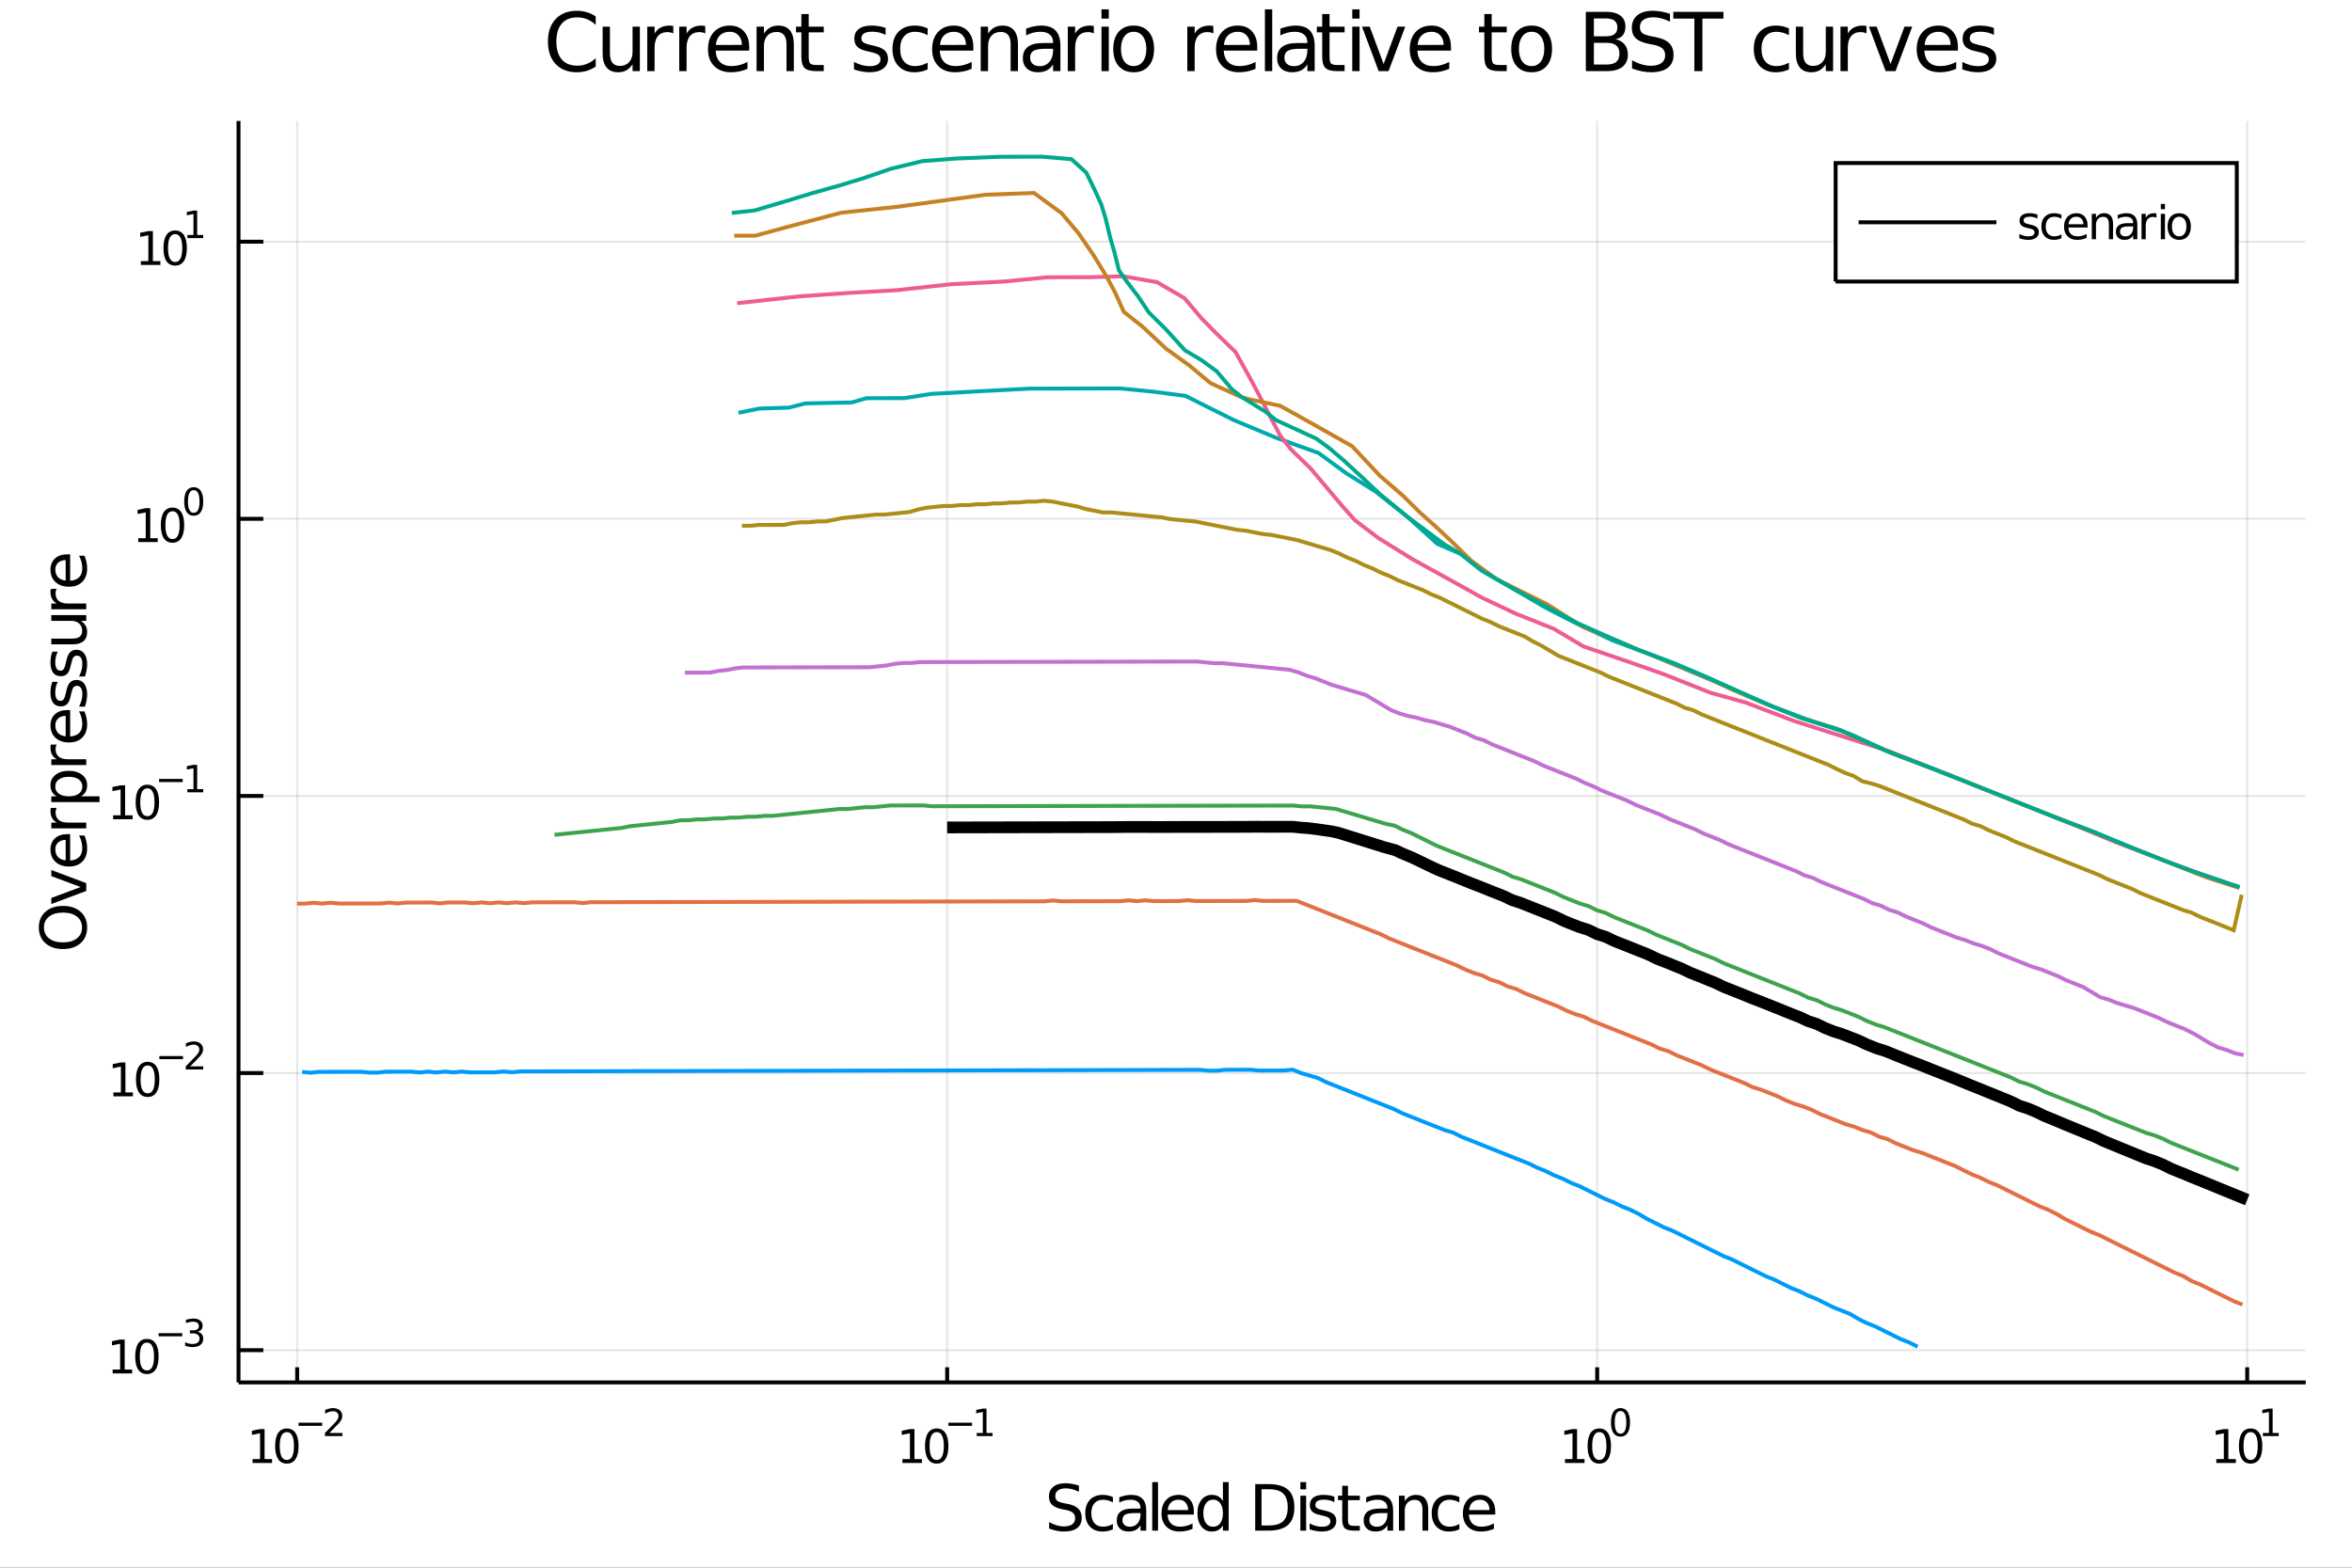 <?xml version="1.0" encoding="utf-8"?>
<svg xmlns="http://www.w3.org/2000/svg" xmlns:xlink="http://www.w3.org/1999/xlink" width="600" height="400" viewBox="0 0 2400 1600">
<rect x="0" y="0" width="2400" height="1600" fill="#333333" stroke="none"/>
<defs>
  <clipPath id="clip740">
    <rect x="0" y="0" width="2400" height="1600"/>
  </clipPath>
</defs>
<path clip-path="url(#clip740)" d="
M0 1600 L2400 1600 L2400 0 L0 0  Z
  " fill="#ffffff" fill-rule="evenodd" fill-opacity="1"/>
<defs>
  <clipPath id="clip741">
    <rect x="480" y="0" width="1681" height="1600"/>
  </clipPath>
</defs>
<path clip-path="url(#clip740)" d="
M243.386 1410.9 L2352.76 1410.9 L2352.76 123.472 L243.386 123.472  Z
  " fill="#ffffff" fill-rule="evenodd" fill-opacity="1"/>
<defs>
  <clipPath id="clip742">
    <rect x="243" y="123" width="2110" height="1288"/>
  </clipPath>
</defs>
<polyline clip-path="url(#clip742)" style="stroke:#000000; stroke-width:2; stroke-opacity:0.1; fill:none" points="
  303.227,1410.9 303.227,123.472 
  "/>
<polyline clip-path="url(#clip742)" style="stroke:#000000; stroke-width:2; stroke-opacity:0.1; fill:none" points="
  966.504,1410.9 966.504,123.472 
  "/>
<polyline clip-path="url(#clip742)" style="stroke:#000000; stroke-width:2; stroke-opacity:0.1; fill:none" points="
  1629.78,1410.9 1629.78,123.472 
  "/>
<polyline clip-path="url(#clip742)" style="stroke:#000000; stroke-width:2; stroke-opacity:0.1; fill:none" points="
  2293.06,1410.9 2293.06,123.472 
  "/>
<polyline clip-path="url(#clip740)" style="stroke:#000000; stroke-width:4; stroke-opacity:1; fill:none" points="
  243.386,1410.9 2352.76,1410.9 
  "/>
<polyline clip-path="url(#clip740)" style="stroke:#000000; stroke-width:4; stroke-opacity:1; fill:none" points="
  303.227,1410.9 303.227,1395.45 
  "/>
<polyline clip-path="url(#clip740)" style="stroke:#000000; stroke-width:4; stroke-opacity:1; fill:none" points="
  966.504,1410.9 966.504,1395.45 
  "/>
<polyline clip-path="url(#clip740)" style="stroke:#000000; stroke-width:4; stroke-opacity:1; fill:none" points="
  1629.78,1410.9 1629.78,1395.45 
  "/>
<polyline clip-path="url(#clip740)" style="stroke:#000000; stroke-width:4; stroke-opacity:1; fill:none" points="
  2293.06,1410.9 2293.06,1395.45 
  "/>
<path clip-path="url(#clip740)" d="M 0 0 M257.721 1489.17 L265.36 1489.17 L265.36 1462.8 L257.05 1464.47 L257.05 1460.21 L265.314 1458.54 L269.989 1458.54 L269.989 1489.17 L277.628 1489.17 L277.628 1493.1 L257.721 1493.1 L257.721 1489.17 Z" fill="#000000" fill-rule="evenodd" fill-opacity="1" /><path clip-path="url(#clip740)" d="M 0 0 M292.698 1461.62 Q289.087 1461.62 287.258 1465.19 Q285.452 1468.73 285.452 1475.86 Q285.452 1482.97 287.258 1486.53 Q289.087 1490.07 292.698 1490.07 Q296.332 1490.07 298.137 1486.53 Q299.966 1482.97 299.966 1475.86 Q299.966 1468.73 298.137 1465.19 Q296.332 1461.62 292.698 1461.62 M292.698 1457.92 Q298.508 1457.92 301.563 1462.53 Q304.642 1467.11 304.642 1475.86 Q304.642 1484.59 301.563 1489.19 Q298.508 1493.78 292.698 1493.78 Q286.888 1493.78 283.809 1489.19 Q280.753 1484.59 280.753 1475.86 Q280.753 1467.11 283.809 1462.53 Q286.888 1457.92 292.698 1457.92 Z" fill="#000000" fill-rule="evenodd" fill-opacity="1" /><path clip-path="url(#clip740)" d="M 0 0 M304.642 1452.02 L328.754 1452.02 L328.754 1455.22 L304.642 1455.22 L304.642 1452.02 Z" fill="#000000" fill-rule="evenodd" fill-opacity="1" /><path clip-path="url(#clip740)" d="M 0 0 M336.145 1462.5 L349.405 1462.5 L349.405 1465.69 L331.575 1465.69 L331.575 1462.5 Q333.738 1460.26 337.462 1456.5 Q341.204 1452.72 342.164 1451.63 Q343.988 1449.58 344.703 1448.16 Q345.436 1446.74 345.436 1445.36 Q345.436 1443.12 343.856 1441.71 Q342.295 1440.3 339.775 1440.3 Q337.988 1440.3 335.995 1440.92 Q334.02 1441.54 331.763 1442.8 L331.763 1438.97 Q334.057 1438.05 336.051 1437.58 Q338.045 1437.11 339.7 1437.11 Q344.063 1437.11 346.659 1439.29 Q349.254 1441.47 349.254 1445.12 Q349.254 1446.85 348.596 1448.41 Q347.956 1449.95 346.245 1452.06 Q345.775 1452.6 343.254 1455.22 Q340.734 1457.81 336.145 1462.5 Z" fill="#000000" fill-rule="evenodd" fill-opacity="1" /><path clip-path="url(#clip740)" d="M 0 0 M920.847 1489.17 L928.486 1489.17 L928.486 1462.8 L920.176 1464.47 L920.176 1460.21 L928.44 1458.54 L933.116 1458.54 L933.116 1489.17 L940.754 1489.17 L940.754 1493.1 L920.847 1493.1 L920.847 1489.17 Z" fill="#000000" fill-rule="evenodd" fill-opacity="1" /><path clip-path="url(#clip740)" d="M 0 0 M955.824 1461.62 Q952.213 1461.62 950.384 1465.19 Q948.578 1468.73 948.578 1475.86 Q948.578 1482.97 950.384 1486.53 Q952.213 1490.07 955.824 1490.07 Q959.458 1490.07 961.264 1486.53 Q963.092 1482.97 963.092 1475.86 Q963.092 1468.73 961.264 1465.19 Q959.458 1461.62 955.824 1461.62 M955.824 1457.92 Q961.634 1457.92 964.689 1462.53 Q967.768 1467.11 967.768 1475.86 Q967.768 1484.59 964.689 1489.19 Q961.634 1493.78 955.824 1493.78 Q950.014 1493.78 946.935 1489.19 Q943.879 1484.59 943.879 1475.86 Q943.879 1467.11 946.935 1462.53 Q950.014 1457.92 955.824 1457.92 Z" fill="#000000" fill-rule="evenodd" fill-opacity="1" /><path clip-path="url(#clip740)" d="M 0 0 M967.768 1452.02 L991.88 1452.02 L991.88 1455.22 L967.768 1455.22 L967.768 1452.02 Z" fill="#000000" fill-rule="evenodd" fill-opacity="1" /><path clip-path="url(#clip740)" d="M 0 0 M996.657 1462.5 L1002.86 1462.5 L1002.86 1441.07 L996.111 1442.43 L996.111 1438.97 L1002.83 1437.61 L1006.63 1437.61 L1006.63 1462.5 L1012.83 1462.5 L1012.83 1465.69 L996.657 1465.69 L996.657 1462.5 Z" fill="#000000" fill-rule="evenodd" fill-opacity="1" /><path clip-path="url(#clip740)" d="M 0 0 M1596.95 1489.17 L1604.59 1489.17 L1604.59 1462.8 L1596.28 1464.47 L1596.28 1460.21 L1604.54 1458.54 L1609.22 1458.54 L1609.22 1489.17 L1616.86 1489.17 L1616.86 1493.1 L1596.95 1493.1 L1596.95 1489.17 Z" fill="#000000" fill-rule="evenodd" fill-opacity="1" /><path clip-path="url(#clip740)" d="M 0 0 M1631.93 1461.62 Q1628.32 1461.62 1626.49 1465.19 Q1624.68 1468.73 1624.68 1475.86 Q1624.68 1482.97 1626.49 1486.53 Q1628.32 1490.07 1631.93 1490.07 Q1635.56 1490.07 1637.37 1486.53 Q1639.2 1482.97 1639.2 1475.86 Q1639.2 1468.73 1637.37 1465.19 Q1635.56 1461.62 1631.93 1461.62 M1631.93 1457.92 Q1637.74 1457.92 1640.79 1462.53 Q1643.87 1467.11 1643.87 1475.86 Q1643.87 1484.59 1640.79 1489.19 Q1637.74 1493.78 1631.93 1493.78 Q1626.12 1493.78 1623.04 1489.19 Q1619.98 1484.59 1619.98 1475.86 Q1619.98 1467.11 1623.04 1462.53 Q1626.12 1457.92 1631.93 1457.92 Z" fill="#000000" fill-rule="evenodd" fill-opacity="1" /><path clip-path="url(#clip740)" d="M 0 0 M1653.58 1440.11 Q1650.64 1440.11 1649.16 1443.01 Q1647.69 1445.89 1647.69 1451.68 Q1647.69 1457.46 1649.16 1460.35 Q1650.64 1463.23 1653.58 1463.23 Q1656.53 1463.23 1658 1460.35 Q1659.48 1457.46 1659.48 1451.68 Q1659.48 1445.89 1658 1443.01 Q1656.53 1440.11 1653.58 1440.11 M1653.58 1437.11 Q1658.3 1437.11 1660.78 1440.85 Q1663.28 1444.57 1663.28 1451.68 Q1663.28 1458.77 1660.78 1462.51 Q1658.3 1466.24 1653.58 1466.24 Q1648.86 1466.24 1646.35 1462.51 Q1643.87 1458.77 1643.87 1451.68 Q1643.87 1444.57 1646.35 1440.85 Q1648.86 1437.11 1653.58 1437.11 Z" fill="#000000" fill-rule="evenodd" fill-opacity="1" /><path clip-path="url(#clip740)" d="M 0 0 M2261.57 1489.17 L2269.21 1489.17 L2269.21 1462.8 L2260.9 1464.47 L2260.9 1460.21 L2269.16 1458.54 L2273.84 1458.54 L2273.84 1489.17 L2281.48 1489.17 L2281.48 1493.1 L2261.57 1493.1 L2261.57 1489.17 Z" fill="#000000" fill-rule="evenodd" fill-opacity="1" /><path clip-path="url(#clip740)" d="M 0 0 M2296.55 1461.62 Q2292.94 1461.62 2291.11 1465.19 Q2289.3 1468.73 2289.3 1475.86 Q2289.3 1482.97 2291.11 1486.53 Q2292.94 1490.07 2296.55 1490.07 Q2300.18 1490.07 2301.99 1486.53 Q2303.82 1482.97 2303.82 1475.86 Q2303.82 1468.73 2301.99 1465.19 Q2300.18 1461.62 2296.55 1461.62 M2296.55 1457.92 Q2302.36 1457.92 2305.41 1462.53 Q2308.49 1467.11 2308.49 1475.86 Q2308.49 1484.59 2305.41 1489.19 Q2302.36 1493.78 2296.55 1493.78 Q2290.74 1493.78 2287.66 1489.19 Q2284.6 1484.59 2284.6 1475.86 Q2284.6 1467.11 2287.66 1462.53 Q2290.74 1457.92 2296.55 1457.92 Z" fill="#000000" fill-rule="evenodd" fill-opacity="1" /><path clip-path="url(#clip740)" d="M 0 0 M2309.04 1462.5 L2315.24 1462.5 L2315.24 1441.07 L2308.49 1442.43 L2308.49 1438.97 L2315.21 1437.61 L2319.01 1437.61 L2319.01 1462.5 L2325.21 1462.5 L2325.21 1465.69 L2309.04 1465.69 L2309.04 1462.5 Z" fill="#000000" fill-rule="evenodd" fill-opacity="1" /><path clip-path="url(#clip740)" d="M 0 0 M1100.94 1516.23 L1100.94 1522.5 Q1097.28 1520.74 1094.03 1519.89 Q1090.79 1519.03 1087.76 1519.03 Q1082.51 1519.03 1079.65 1521.06 Q1076.81 1523.1 1076.81 1526.86 Q1076.81 1530.01 1078.69 1531.63 Q1080.6 1533.22 1085.89 1534.21 L1089.77 1535 Q1096.96 1536.37 1100.37 1539.84 Q1103.81 1543.28 1103.81 1549.07 Q1103.81 1555.98 1099.16 1559.54 Q1094.54 1563.11 1085.6 1563.11 Q1082.23 1563.11 1078.41 1562.34 Q1074.62 1561.58 1070.54 1560.08 L1070.54 1553.46 Q1074.46 1555.66 1078.22 1556.77 Q1081.97 1557.89 1085.6 1557.89 Q1091.11 1557.89 1094.1 1555.72 Q1097.09 1553.56 1097.09 1549.55 Q1097.09 1546.05 1094.93 1544.08 Q1092.79 1542.1 1087.89 1541.11 L1083.98 1540.35 Q1076.78 1538.92 1073.57 1535.86 Q1070.35 1532.81 1070.35 1527.37 Q1070.35 1521.06 1074.78 1517.43 Q1079.23 1513.81 1087.03 1513.81 Q1090.37 1513.81 1093.84 1514.41 Q1097.31 1515.02 1100.94 1516.23 Z" fill="#000000" fill-rule="evenodd" fill-opacity="1" /><path clip-path="url(#clip740)" d="M 0 0 M1135.6 1527.91 L1135.6 1533.38 Q1133.12 1532.01 1130.61 1531.34 Q1128.12 1530.64 1125.58 1530.64 Q1119.88 1530.64 1116.73 1534.27 Q1113.58 1537.87 1113.58 1544.39 Q1113.58 1550.92 1116.73 1554.55 Q1119.88 1558.14 1125.58 1558.14 Q1128.12 1558.14 1130.61 1557.47 Q1133.12 1556.77 1135.6 1555.41 L1135.6 1560.82 Q1133.15 1561.96 1130.51 1562.54 Q1127.9 1563.11 1124.94 1563.11 Q1116.89 1563.11 1112.14 1558.05 Q1107.4 1552.99 1107.4 1544.39 Q1107.4 1535.67 1112.18 1530.68 Q1116.98 1525.68 1125.32 1525.68 Q1128.03 1525.68 1130.61 1526.25 Q1133.18 1526.79 1135.6 1527.91 Z" fill="#000000" fill-rule="evenodd" fill-opacity="1" /><path clip-path="url(#clip740)" d="M 0 0 M1157.95 1544.27 Q1150.85 1544.27 1148.11 1545.89 Q1145.37 1547.51 1145.37 1551.43 Q1145.37 1554.55 1147.41 1556.39 Q1149.48 1558.21 1153.01 1558.21 Q1157.88 1558.21 1160.81 1554.77 Q1163.77 1551.3 1163.77 1545.57 L1163.77 1544.27 L1157.95 1544.27 M1169.63 1541.85 L1169.63 1562.19 L1163.77 1562.19 L1163.77 1556.77 Q1161.77 1560.02 1158.77 1561.58 Q1155.78 1563.11 1151.45 1563.11 Q1145.98 1563.11 1142.73 1560.05 Q1139.52 1556.97 1139.52 1551.81 Q1139.52 1545.79 1143.53 1542.74 Q1147.57 1539.68 1155.56 1539.68 L1163.77 1539.68 L1163.77 1539.11 Q1163.77 1535.07 1161.1 1532.87 Q1158.46 1530.64 1153.65 1530.64 Q1150.59 1530.64 1147.7 1531.38 Q1144.8 1532.11 1142.13 1533.57 L1142.13 1528.16 Q1145.34 1526.92 1148.37 1526.31 Q1151.39 1525.68 1154.25 1525.68 Q1161.99 1525.68 1165.81 1529.69 Q1169.63 1533.7 1169.63 1541.85 Z" fill="#000000" fill-rule="evenodd" fill-opacity="1" /><path clip-path="url(#clip740)" d="M 0 0 M1175.77 1512.66 L1181.63 1512.66 L1181.63 1562.19 L1175.77 1562.19 L1175.77 1512.66 Z" fill="#000000" fill-rule="evenodd" fill-opacity="1" /><path clip-path="url(#clip740)" d="M 0 0 M1218.26 1542.9 L1218.26 1545.76 L1191.33 1545.76 Q1191.72 1551.81 1194.96 1554.99 Q1198.24 1558.14 1204.07 1558.14 Q1207.44 1558.14 1210.59 1557.32 Q1213.77 1556.49 1216.89 1554.83 L1216.89 1560.37 Q1213.74 1561.71 1210.43 1562.41 Q1207.12 1563.11 1203.72 1563.11 Q1195.19 1563.11 1190.19 1558.14 Q1185.22 1553.18 1185.22 1544.71 Q1185.22 1535.96 1189.93 1530.83 Q1194.68 1525.68 1202.7 1525.68 Q1209.89 1525.68 1214.06 1530.33 Q1218.26 1534.94 1218.26 1542.9 M1212.4 1541.18 Q1212.34 1536.37 1209.7 1533.51 Q1207.09 1530.64 1202.76 1530.64 Q1197.86 1530.64 1194.9 1533.41 Q1191.97 1536.18 1191.52 1541.21 L1212.4 1541.18 Z" fill="#000000" fill-rule="evenodd" fill-opacity="1" /><path clip-path="url(#clip740)" d="M 0 0 M1247.86 1531.95 L1247.86 1512.66 L1253.72 1512.66 L1253.72 1562.19 L1247.86 1562.19 L1247.86 1556.84 Q1246.02 1560.02 1243.18 1561.58 Q1240.38 1563.11 1236.44 1563.11 Q1229.97 1563.11 1225.9 1557.95 Q1221.86 1552.8 1221.86 1544.39 Q1221.86 1535.99 1225.9 1530.83 Q1229.97 1525.68 1236.44 1525.68 Q1240.38 1525.68 1243.18 1527.24 Q1246.02 1528.77 1247.86 1531.95 M1227.91 1544.39 Q1227.91 1550.85 1230.55 1554.55 Q1233.22 1558.21 1237.87 1558.21 Q1242.51 1558.21 1245.19 1554.55 Q1247.86 1550.85 1247.86 1544.39 Q1247.86 1537.93 1245.19 1534.27 Q1242.51 1530.58 1237.87 1530.58 Q1233.22 1530.58 1230.55 1534.27 Q1227.91 1537.93 1227.91 1544.39 Z" fill="#000000" fill-rule="evenodd" fill-opacity="1" /><path clip-path="url(#clip740)" d="M 0 0 M1287.27 1519.95 L1287.27 1556.9 L1295.03 1556.9 Q1304.87 1556.9 1309.42 1552.45 Q1314 1547.99 1314 1538.38 Q1314 1528.83 1309.42 1524.4 Q1304.87 1519.95 1295.03 1519.95 L1287.27 1519.95 M1280.84 1514.67 L1294.04 1514.67 Q1307.86 1514.67 1314.32 1520.43 Q1320.78 1526.16 1320.78 1538.38 Q1320.78 1550.66 1314.29 1556.42 Q1307.79 1562.19 1294.04 1562.19 L1280.84 1562.19 L1280.84 1514.67 Z" fill="#000000" fill-rule="evenodd" fill-opacity="1" /><path clip-path="url(#clip740)" d="M 0 0 M1326.92 1526.54 L1332.78 1526.54 L1332.78 1562.19 L1326.92 1562.19 L1326.92 1526.54 M1326.92 1512.66 L1332.78 1512.66 L1332.78 1520.08 L1326.92 1520.08 L1326.92 1512.66 Z" fill="#000000" fill-rule="evenodd" fill-opacity="1" /><path clip-path="url(#clip740)" d="M 0 0 M1361.65 1527.59 L1361.65 1533.13 Q1359.17 1531.85 1356.49 1531.22 Q1353.82 1530.58 1350.95 1530.58 Q1346.59 1530.58 1344.4 1531.92 Q1342.23 1533.25 1342.23 1535.93 Q1342.23 1537.96 1343.79 1539.14 Q1345.35 1540.29 1350.06 1541.34 L1352.07 1541.78 Q1358.31 1543.12 1360.92 1545.57 Q1363.56 1547.99 1363.56 1552.35 Q1363.56 1557.32 1359.61 1560.21 Q1355.7 1563.11 1348.82 1563.11 Q1345.96 1563.11 1342.84 1562.54 Q1339.75 1561.99 1336.31 1560.88 L1336.31 1554.83 Q1339.56 1556.52 1342.71 1557.38 Q1345.86 1558.21 1348.95 1558.21 Q1353.09 1558.21 1355.31 1556.81 Q1357.54 1555.37 1357.54 1552.8 Q1357.54 1550.41 1355.92 1549.14 Q1354.33 1547.86 1348.89 1546.68 L1346.85 1546.21 Q1341.41 1545.06 1338.99 1542.71 Q1336.57 1540.32 1336.57 1536.18 Q1336.57 1531.15 1340.13 1528.42 Q1343.7 1525.68 1350.25 1525.68 Q1353.5 1525.68 1356.36 1526.16 Q1359.23 1526.63 1361.65 1527.59 Z" fill="#000000" fill-rule="evenodd" fill-opacity="1" /><path clip-path="url(#clip740)" d="M 0 0 M1375.49 1516.42 L1375.49 1526.54 L1387.56 1526.54 L1387.56 1531.09 L1375.49 1531.09 L1375.49 1550.44 Q1375.49 1554.8 1376.67 1556.04 Q1377.88 1557.28 1381.54 1557.28 L1387.56 1557.28 L1387.56 1562.19 L1381.54 1562.19 Q1374.76 1562.19 1372.18 1559.67 Q1369.61 1557.12 1369.61 1550.44 L1369.61 1531.09 L1365.31 1531.09 L1365.31 1526.54 L1369.61 1526.54 L1369.61 1516.42 L1375.49 1516.42 Z" fill="#000000" fill-rule="evenodd" fill-opacity="1" /><path clip-path="url(#clip740)" d="M 0 0 M1409.9 1544.27 Q1402.8 1544.27 1400.07 1545.89 Q1397.33 1547.51 1397.33 1551.43 Q1397.33 1554.55 1399.37 1556.39 Q1401.43 1558.21 1404.97 1558.21 Q1409.84 1558.21 1412.77 1554.77 Q1415.73 1551.3 1415.73 1545.57 L1415.73 1544.27 L1409.9 1544.27 M1421.58 1541.85 L1421.58 1562.19 L1415.73 1562.19 L1415.73 1556.77 Q1413.72 1560.02 1410.73 1561.58 Q1407.74 1563.11 1403.41 1563.11 Q1397.93 1563.11 1394.69 1560.05 Q1391.47 1556.97 1391.47 1551.81 Q1391.47 1545.79 1395.48 1542.74 Q1399.52 1539.68 1407.51 1539.68 L1415.73 1539.68 L1415.73 1539.11 Q1415.73 1535.07 1413.05 1532.87 Q1410.41 1530.64 1405.6 1530.64 Q1402.55 1530.64 1399.65 1531.38 Q1396.76 1532.11 1394.08 1533.57 L1394.08 1528.16 Q1397.3 1526.92 1400.32 1526.31 Q1403.34 1525.68 1406.21 1525.68 Q1413.94 1525.68 1417.76 1529.69 Q1421.58 1533.7 1421.58 1541.85 Z" fill="#000000" fill-rule="evenodd" fill-opacity="1" /><path clip-path="url(#clip740)" d="M 0 0 M1457.36 1540.67 L1457.36 1562.19 L1451.5 1562.19 L1451.5 1540.86 Q1451.5 1535.8 1449.53 1533.29 Q1447.55 1530.77 1443.61 1530.77 Q1438.86 1530.77 1436.13 1533.79 Q1433.39 1536.82 1433.39 1542.04 L1433.39 1562.19 L1427.5 1562.19 L1427.5 1526.54 L1433.39 1526.54 L1433.39 1532.08 Q1435.49 1528.86 1438.32 1527.27 Q1441.19 1525.68 1444.91 1525.68 Q1451.05 1525.68 1454.21 1529.5 Q1457.36 1533.29 1457.36 1540.67 Z" fill="#000000" fill-rule="evenodd" fill-opacity="1" /><path clip-path="url(#clip740)" d="M 0 0 M1489.15 1527.91 L1489.15 1533.38 Q1486.67 1532.01 1484.16 1531.34 Q1481.67 1530.64 1479.13 1530.64 Q1473.43 1530.64 1470.28 1534.27 Q1467.13 1537.87 1467.13 1544.39 Q1467.13 1550.92 1470.28 1554.55 Q1473.43 1558.14 1479.13 1558.14 Q1481.67 1558.14 1484.16 1557.47 Q1486.67 1556.77 1489.15 1555.41 L1489.15 1560.82 Q1486.7 1561.96 1484.06 1562.54 Q1481.45 1563.11 1478.49 1563.11 Q1470.44 1563.11 1465.7 1558.05 Q1460.95 1552.99 1460.95 1544.39 Q1460.95 1535.67 1465.73 1530.68 Q1470.53 1525.68 1478.87 1525.68 Q1481.58 1525.68 1484.16 1526.25 Q1486.73 1526.79 1489.15 1527.91 Z" fill="#000000" fill-rule="evenodd" fill-opacity="1" /><path clip-path="url(#clip740)" d="M 0 0 M1525.79 1542.9 L1525.79 1545.76 L1498.86 1545.76 Q1499.24 1551.81 1502.49 1554.99 Q1505.77 1558.14 1511.59 1558.14 Q1514.97 1558.14 1518.12 1557.32 Q1521.3 1556.49 1524.42 1554.83 L1524.42 1560.37 Q1521.27 1561.71 1517.96 1562.41 Q1514.65 1563.11 1511.24 1563.11 Q1502.71 1563.11 1497.72 1558.14 Q1492.75 1553.18 1492.75 1544.71 Q1492.75 1535.96 1497.46 1530.83 Q1502.2 1525.68 1510.22 1525.68 Q1517.42 1525.68 1521.59 1530.33 Q1525.79 1534.94 1525.79 1542.9 M1519.93 1541.18 Q1519.87 1536.37 1517.23 1533.51 Q1514.62 1530.64 1510.29 1530.64 Q1505.39 1530.64 1502.43 1533.41 Q1499.5 1536.18 1499.05 1541.21 L1519.93 1541.18 Z" fill="#000000" fill-rule="evenodd" fill-opacity="1" /><polyline clip-path="url(#clip742)" style="stroke:#000000; stroke-width:2; stroke-opacity:0.1; fill:none" points="
  243.386,1378 2352.76,1378 
  "/>
<polyline clip-path="url(#clip742)" style="stroke:#000000; stroke-width:2; stroke-opacity:0.1; fill:none" points="
  243.386,1095.17 2352.76,1095.17 
  "/>
<polyline clip-path="url(#clip742)" style="stroke:#000000; stroke-width:2; stroke-opacity:0.1; fill:none" points="
  243.386,812.343 2352.76,812.343 
  "/>
<polyline clip-path="url(#clip742)" style="stroke:#000000; stroke-width:2; stroke-opacity:0.1; fill:none" points="
  243.386,529.514 2352.76,529.514 
  "/>
<polyline clip-path="url(#clip742)" style="stroke:#000000; stroke-width:2; stroke-opacity:0.1; fill:none" points="
  243.386,246.684 2352.76,246.684 
  "/>
<polyline clip-path="url(#clip740)" style="stroke:#000000; stroke-width:4; stroke-opacity:1; fill:none" points="
  243.386,1410.9 243.386,123.472 
  "/>
<polyline clip-path="url(#clip740)" style="stroke:#000000; stroke-width:4; stroke-opacity:1; fill:none" points="
  243.386,1378 268.699,1378 
  "/>
<polyline clip-path="url(#clip740)" style="stroke:#000000; stroke-width:4; stroke-opacity:1; fill:none" points="
  243.386,1095.17 268.699,1095.17 
  "/>
<polyline clip-path="url(#clip740)" style="stroke:#000000; stroke-width:4; stroke-opacity:1; fill:none" points="
  243.386,812.343 268.699,812.343 
  "/>
<polyline clip-path="url(#clip740)" style="stroke:#000000; stroke-width:4; stroke-opacity:1; fill:none" points="
  243.386,529.514 268.699,529.514 
  "/>
<polyline clip-path="url(#clip740)" style="stroke:#000000; stroke-width:4; stroke-opacity:1; fill:none" points="
  243.386,246.684 268.699,246.684 
  "/>
<path clip-path="url(#clip740)" d="M 0 0 M114.931 1397.79 L122.57 1397.79 L122.57 1371.43 L114.26 1373.1 L114.26 1368.84 L122.524 1367.17 L127.2 1367.17 L127.2 1397.79 L134.839 1397.79 L134.839 1401.73 L114.931 1401.73 L114.931 1397.79 Z" fill="#000000" fill-rule="evenodd" fill-opacity="1" /><path clip-path="url(#clip740)" d="M 0 0 M149.908 1370.25 Q146.297 1370.25 144.468 1373.81 Q142.663 1377.35 142.663 1384.48 Q142.663 1391.59 144.468 1395.16 Q146.297 1398.7 149.908 1398.7 Q153.542 1398.7 155.348 1395.16 Q157.177 1391.59 157.177 1384.48 Q157.177 1377.35 155.348 1373.81 Q153.542 1370.25 149.908 1370.25 M149.908 1366.54 Q155.718 1366.54 158.774 1371.15 Q161.852 1375.73 161.852 1384.48 Q161.852 1393.21 158.774 1397.82 Q155.718 1402.4 149.908 1402.4 Q144.098 1402.4 141.019 1397.82 Q137.964 1393.21 137.964 1384.48 Q137.964 1375.73 141.019 1371.15 Q144.098 1366.54 149.908 1366.54 Z" fill="#000000" fill-rule="evenodd" fill-opacity="1" /><path clip-path="url(#clip740)" d="M 0 0 M161.852 1360.65 L185.964 1360.65 L185.964 1363.84 L161.852 1363.84 L161.852 1360.65 Z" fill="#000000" fill-rule="evenodd" fill-opacity="1" /><path clip-path="url(#clip740)" d="M 0 0 M201.593 1359.18 Q204.32 1359.76 205.844 1361.61 Q207.386 1363.45 207.386 1366.16 Q207.386 1370.31 204.527 1372.59 Q201.669 1374.86 196.402 1374.86 Q194.634 1374.86 192.754 1374.51 Q190.892 1374.17 188.898 1373.47 L188.898 1369.81 Q190.478 1370.73 192.359 1371.2 Q194.239 1371.67 196.29 1371.67 Q199.863 1371.67 201.725 1370.26 Q203.606 1368.85 203.606 1366.16 Q203.606 1363.67 201.857 1362.28 Q200.126 1360.87 197.023 1360.87 L193.75 1360.87 L193.75 1357.75 L197.173 1357.75 Q199.976 1357.75 201.462 1356.64 Q202.947 1355.51 202.947 1353.41 Q202.947 1351.24 201.405 1350.1 Q199.882 1348.93 197.023 1348.93 Q195.462 1348.93 193.675 1349.27 Q191.889 1349.61 189.744 1350.32 L189.744 1346.94 Q191.907 1346.33 193.788 1346.03 Q195.688 1345.73 197.362 1345.73 Q201.687 1345.73 204.208 1347.71 Q206.728 1349.66 206.728 1353.01 Q206.728 1355.34 205.392 1356.96 Q204.057 1358.56 201.593 1359.18 Z" fill="#000000" fill-rule="evenodd" fill-opacity="1" /><path clip-path="url(#clip740)" d="M 0 0 M115.703 1114.97 L123.341 1114.97 L123.341 1088.6 L115.031 1090.27 L115.031 1086.01 L123.295 1084.34 L127.971 1084.34 L127.971 1114.97 L135.61 1114.97 L135.61 1118.9 L115.703 1118.9 L115.703 1114.97 Z" fill="#000000" fill-rule="evenodd" fill-opacity="1" /><path clip-path="url(#clip740)" d="M 0 0 M150.679 1087.42 Q147.068 1087.42 145.239 1090.98 Q143.434 1094.53 143.434 1101.66 Q143.434 1108.76 145.239 1112.33 Q147.068 1115.87 150.679 1115.87 Q154.313 1115.87 156.119 1112.33 Q157.948 1108.76 157.948 1101.66 Q157.948 1094.53 156.119 1090.98 Q154.313 1087.42 150.679 1087.42 M150.679 1083.72 Q156.489 1083.72 159.545 1088.32 Q162.624 1092.91 162.624 1101.66 Q162.624 1110.38 159.545 1114.99 Q156.489 1119.57 150.679 1119.57 Q144.869 1119.57 141.79 1114.99 Q138.735 1110.38 138.735 1101.66 Q138.735 1092.91 141.79 1088.32 Q144.869 1083.72 150.679 1083.72 Z" fill="#000000" fill-rule="evenodd" fill-opacity="1" /><path clip-path="url(#clip740)" d="M 0 0 M162.624 1077.82 L186.735 1077.82 L186.735 1081.01 L162.624 1081.01 L162.624 1077.82 Z" fill="#000000" fill-rule="evenodd" fill-opacity="1" /><path clip-path="url(#clip740)" d="M 0 0 M194.127 1088.29 L207.386 1088.29 L207.386 1091.49 L189.556 1091.49 L189.556 1088.29 Q191.719 1086.05 195.443 1082.29 Q199.186 1078.51 200.145 1077.42 Q201.969 1075.37 202.684 1073.96 Q203.418 1072.53 203.418 1071.16 Q203.418 1068.92 201.838 1067.51 Q200.277 1066.1 197.757 1066.1 Q195.97 1066.1 193.976 1066.72 Q192.001 1067.34 189.744 1068.6 L189.744 1064.76 Q192.039 1063.84 194.033 1063.37 Q196.026 1062.9 197.681 1062.9 Q202.045 1062.9 204.64 1065.08 Q207.236 1067.27 207.236 1070.91 Q207.236 1072.64 206.577 1074.21 Q205.938 1075.75 204.226 1077.85 Q203.756 1078.4 201.236 1081.01 Q198.716 1083.61 194.127 1088.29 Z" fill="#000000" fill-rule="evenodd" fill-opacity="1" /><path clip-path="url(#clip740)" d="M 0 0 M115.402 832.136 L123.04 832.136 L123.04 805.77 L114.73 807.437 L114.73 803.178 L122.994 801.511 L127.67 801.511 L127.67 832.136 L135.309 832.136 L135.309 836.071 L115.402 836.071 L115.402 832.136 Z" fill="#000000" fill-rule="evenodd" fill-opacity="1" /><path clip-path="url(#clip740)" d="M 0 0 M150.378 804.59 Q146.767 804.59 144.939 808.154 Q143.133 811.696 143.133 818.826 Q143.133 825.932 144.939 829.497 Q146.767 833.039 150.378 833.039 Q154.013 833.039 155.818 829.497 Q157.647 825.932 157.647 818.826 Q157.647 811.696 155.818 808.154 Q154.013 804.59 150.378 804.59 M150.378 800.886 Q156.188 800.886 159.244 805.492 Q162.323 810.076 162.323 818.826 Q162.323 827.552 159.244 832.159 Q156.188 836.742 150.378 836.742 Q144.568 836.742 141.489 832.159 Q138.434 827.552 138.434 818.826 Q138.434 810.076 141.489 805.492 Q144.568 800.886 150.378 800.886 Z" fill="#000000" fill-rule="evenodd" fill-opacity="1" /><path clip-path="url(#clip740)" d="M 0 0 M162.323 794.987 L186.434 794.987 L186.434 798.185 L162.323 798.185 L162.323 794.987 Z" fill="#000000" fill-rule="evenodd" fill-opacity="1" /><path clip-path="url(#clip740)" d="M 0 0 M191.211 805.463 L197.418 805.463 L197.418 784.041 L190.666 785.395 L190.666 781.935 L197.38 780.581 L201.18 780.581 L201.18 805.463 L207.386 805.463 L207.386 808.661 L191.211 808.661 L191.211 805.463 Z" fill="#000000" fill-rule="evenodd" fill-opacity="1" /><path clip-path="url(#clip740)" d="M 0 0 M141.055 549.306 L148.694 549.306 L148.694 522.941 L140.384 524.607 L140.384 520.348 L148.648 518.681 L153.324 518.681 L153.324 549.306 L160.963 549.306 L160.963 553.241 L141.055 553.241 L141.055 549.306 Z" fill="#000000" fill-rule="evenodd" fill-opacity="1" /><path clip-path="url(#clip740)" d="M 0 0 M176.032 521.76 Q172.421 521.76 170.592 525.325 Q168.787 528.867 168.787 535.996 Q168.787 543.103 170.592 546.667 Q172.421 550.209 176.032 550.209 Q179.666 550.209 181.472 546.667 Q183.301 543.103 183.301 535.996 Q183.301 528.867 181.472 525.325 Q179.666 521.76 176.032 521.76 M176.032 518.056 Q181.842 518.056 184.898 522.663 Q187.976 527.246 187.976 535.996 Q187.976 544.723 184.898 549.329 Q181.842 553.913 176.032 553.913 Q170.222 553.913 167.143 549.329 Q164.088 544.723 164.088 535.996 Q164.088 527.246 167.143 522.663 Q170.222 518.056 176.032 518.056 Z" fill="#000000" fill-rule="evenodd" fill-opacity="1" /><path clip-path="url(#clip740)" d="M 0 0 M197.681 500.253 Q194.747 500.253 193.261 503.149 Q191.794 506.026 191.794 511.819 Q191.794 517.593 193.261 520.49 Q194.747 523.367 197.681 523.367 Q200.634 523.367 202.101 520.49 Q203.587 517.593 203.587 511.819 Q203.587 506.026 202.101 503.149 Q200.634 500.253 197.681 500.253 M197.681 497.243 Q202.402 497.243 204.885 500.986 Q207.386 504.71 207.386 511.819 Q207.386 518.91 204.885 522.653 Q202.402 526.376 197.681 526.376 Q192.961 526.376 190.459 522.653 Q187.976 518.91 187.976 511.819 Q187.976 504.71 190.459 500.986 Q192.961 497.243 197.681 497.243 Z" fill="#000000" fill-rule="evenodd" fill-opacity="1" /><path clip-path="url(#clip740)" d="M 0 0 M143.745 266.477 L151.384 266.477 L151.384 240.111 L143.074 241.778 L143.074 237.519 L151.338 235.852 L156.013 235.852 L156.013 266.477 L163.652 266.477 L163.652 270.412 L143.745 270.412 L143.745 266.477 Z" fill="#000000" fill-rule="evenodd" fill-opacity="1" /><path clip-path="url(#clip740)" d="M 0 0 M178.722 238.931 Q175.111 238.931 173.282 242.496 Q171.476 246.037 171.476 253.167 Q171.476 260.273 173.282 263.838 Q175.111 267.38 178.722 267.38 Q182.356 267.38 184.161 263.838 Q185.99 260.273 185.99 253.167 Q185.99 246.037 184.161 242.496 Q182.356 238.931 178.722 238.931 M178.722 235.227 Q184.532 235.227 187.587 239.833 Q190.666 244.417 190.666 253.167 Q190.666 261.894 187.587 266.5 Q184.532 271.083 178.722 271.083 Q172.911 271.083 169.833 266.5 Q166.777 261.894 166.777 253.167 Q166.777 244.417 169.833 239.833 Q172.911 235.227 178.722 235.227 Z" fill="#000000" fill-rule="evenodd" fill-opacity="1" /><path clip-path="url(#clip740)" d="M 0 0 M191.211 239.804 L197.418 239.804 L197.418 218.382 L190.666 219.736 L190.666 216.276 L197.38 214.922 L201.18 214.922 L201.18 239.804 L207.386 239.804 L207.386 243.002 L191.211 243.002 L191.211 239.804 Z" fill="#000000" fill-rule="evenodd" fill-opacity="1" /><path clip-path="url(#clip740)" d="M 0 0 M44.845 946.57 Q44.845 953.572 50.065 957.71 Q55.284 961.816 64.292 961.816 Q73.267 961.816 78.487 957.71 Q83.707 953.572 83.707 946.57 Q83.707 939.568 78.487 935.494 Q73.267 931.388 64.292 931.388 Q55.284 931.388 50.065 935.494 Q44.845 939.568 44.845 946.57 M39.625 946.57 Q39.625 936.576 46.341 930.592 Q53.025 924.608 64.292 924.608 Q75.527 924.608 82.243 930.592 Q88.927 936.576 88.927 946.57 Q88.927 956.596 82.243 962.612 Q75.559 968.595 64.292 968.595 Q53.025 968.595 46.341 962.612 Q39.625 956.596 39.625 946.57 Z" fill="#000000" fill-rule="evenodd" fill-opacity="1" /><path clip-path="url(#clip740)" d="M 0 0 M52.356 922.667 L52.356 916.46 L82.275 905.32 L52.356 894.18 L52.356 887.974 L88.004 901.342 L88.004 909.299 L52.356 922.667 Z" fill="#000000" fill-rule="evenodd" fill-opacity="1" /><path clip-path="url(#clip740)" d="M 0 0 M68.716 851.339 L71.581 851.339 L71.581 878.266 Q77.628 877.884 80.811 874.638 Q83.962 871.359 83.962 865.535 Q83.962 862.161 83.134 859.01 Q82.307 855.827 80.652 852.708 L86.19 852.708 Q87.527 855.859 88.227 859.169 Q88.927 862.479 88.927 865.885 Q88.927 874.415 83.962 879.412 Q78.997 884.377 70.53 884.377 Q61.777 884.377 56.653 879.666 Q51.497 874.924 51.497 866.903 Q51.497 859.71 56.144 855.54 Q60.759 851.339 68.716 851.339 M66.997 857.195 Q62.191 857.259 59.327 859.901 Q56.462 862.511 56.462 866.84 Q56.462 871.741 59.231 874.701 Q62 877.629 67.029 878.075 L66.997 857.195 Z" fill="#000000" fill-rule="evenodd" fill-opacity="1" /><path clip-path="url(#clip740)" d="M 0 0 M57.831 824.539 Q57.258 825.526 57.003 826.704 Q56.717 827.85 56.717 829.25 Q56.717 834.215 59.963 836.889 Q63.178 839.531 69.225 839.531 L88.004 839.531 L88.004 845.419 L52.356 845.419 L52.356 839.531 L57.894 839.531 Q54.648 837.685 53.088 834.725 Q51.497 831.764 51.497 827.531 Q51.497 826.927 51.592 826.194 Q51.656 825.462 51.815 824.571 L57.831 824.539 Z" fill="#000000" fill-rule="evenodd" fill-opacity="1" /><path clip-path="url(#clip740)" d="M 0 0 M82.657 812.731 L101.563 812.731 L101.563 818.619 L52.356 818.619 L52.356 812.731 L57.767 812.731 Q54.584 810.885 53.056 808.084 Q51.497 805.251 51.497 801.336 Q51.497 794.843 56.653 790.801 Q61.809 786.727 70.212 786.727 Q78.615 786.727 83.771 790.801 Q88.927 794.843 88.927 801.336 Q88.927 805.251 87.399 808.084 Q85.84 810.885 82.657 812.731 M70.212 792.806 Q63.751 792.806 60.09 795.48 Q56.398 798.122 56.398 802.769 Q56.398 807.416 60.09 810.089 Q63.751 812.731 70.212 812.731 Q76.673 812.731 80.365 810.089 Q84.026 807.416 84.026 802.769 Q84.026 798.122 80.365 795.48 Q76.673 792.806 70.212 792.806 Z" fill="#000000" fill-rule="evenodd" fill-opacity="1" /><path clip-path="url(#clip740)" d="M 0 0 M57.831 759.927 Q57.258 760.914 57.003 762.092 Q56.717 763.238 56.717 764.638 Q56.717 769.603 59.963 772.277 Q63.178 774.919 69.225 774.919 L88.004 774.919 L88.004 780.807 L52.356 780.807 L52.356 774.919 L57.894 774.919 Q54.648 773.073 53.088 770.113 Q51.497 767.153 51.497 762.919 Q51.497 762.315 51.592 761.583 Q51.656 760.851 51.815 759.959 L57.831 759.927 Z" fill="#000000" fill-rule="evenodd" fill-opacity="1" /><path clip-path="url(#clip740)" d="M 0 0 M68.716 724.725 L71.581 724.725 L71.581 751.652 Q77.628 751.27 80.811 748.024 Q83.962 744.745 83.962 738.921 Q83.962 735.547 83.134 732.396 Q82.307 729.213 80.652 726.094 L86.19 726.094 Q87.527 729.245 88.227 732.555 Q88.927 735.865 88.927 739.271 Q88.927 747.801 83.962 752.798 Q78.997 757.763 70.53 757.763 Q61.777 757.763 56.653 753.053 Q51.497 748.31 51.497 740.289 Q51.497 733.096 56.144 728.926 Q60.759 724.725 68.716 724.725 M66.997 730.582 Q62.191 730.645 59.327 733.287 Q56.462 735.897 56.462 740.226 Q56.462 745.127 59.231 748.087 Q62 751.015 67.029 751.461 L66.997 730.582 Z" fill="#000000" fill-rule="evenodd" fill-opacity="1" /><path clip-path="url(#clip740)" d="M 0 0 M53.407 695.857 L58.945 695.857 Q57.672 698.339 57.035 701.013 Q56.398 703.686 56.398 706.551 Q56.398 710.912 57.735 713.108 Q59.072 715.272 61.746 715.272 Q63.783 715.272 64.96 713.712 Q66.106 712.153 67.156 707.442 L67.602 705.437 Q68.939 699.199 71.39 696.589 Q73.809 693.947 78.169 693.947 Q83.134 693.947 86.031 697.894 Q88.927 701.809 88.927 708.684 Q88.927 711.548 88.354 714.667 Q87.813 717.755 86.699 721.192 L80.652 721.192 Q82.339 717.946 83.198 714.795 Q84.026 711.644 84.026 708.556 Q84.026 704.419 82.625 702.191 Q81.193 699.963 78.615 699.963 Q76.228 699.963 74.954 701.586 Q73.681 703.177 72.504 708.62 L72.026 710.657 Q70.88 716.1 68.525 718.519 Q66.138 720.938 62 720.938 Q56.971 720.938 54.234 717.373 Q51.497 713.808 51.497 707.251 Q51.497 704.005 51.974 701.14 Q52.452 698.276 53.407 695.857 Z" fill="#000000" fill-rule="evenodd" fill-opacity="1" /><path clip-path="url(#clip740)" d="M 0 0 M53.407 665.078 L58.945 665.078 Q57.672 667.561 57.035 670.235 Q56.398 672.908 56.398 675.773 Q56.398 680.133 57.735 682.33 Q59.072 684.494 61.746 684.494 Q63.783 684.494 64.96 682.934 Q66.106 681.375 67.156 676.664 L67.602 674.659 Q68.939 668.42 71.39 665.811 Q73.809 663.169 78.169 663.169 Q83.134 663.169 86.031 667.115 Q88.927 671.03 88.927 677.905 Q88.927 680.77 88.354 683.889 Q87.813 686.976 86.699 690.414 L80.652 690.414 Q82.339 687.167 83.198 684.016 Q84.026 680.865 84.026 677.778 Q84.026 673.64 82.625 671.412 Q81.193 669.184 78.615 669.184 Q76.228 669.184 74.954 670.808 Q73.681 672.399 72.504 677.842 L72.026 679.879 Q70.88 685.321 68.525 687.74 Q66.138 690.159 62 690.159 Q56.971 690.159 54.234 686.595 Q51.497 683.03 51.497 676.473 Q51.497 673.227 51.974 670.362 Q52.452 667.497 53.407 665.078 Z" fill="#000000" fill-rule="evenodd" fill-opacity="1" /><path clip-path="url(#clip740)" d="M 0 0 M73.936 657.631 L52.356 657.631 L52.356 651.774 L73.713 651.774 Q78.774 651.774 81.32 649.801 Q83.835 647.827 83.835 643.881 Q83.835 639.138 80.811 636.401 Q77.787 633.632 72.567 633.632 L52.356 633.632 L52.356 627.775 L88.004 627.775 L88.004 633.632 L82.53 633.632 Q85.776 635.764 87.368 638.597 Q88.927 641.398 88.927 645.122 Q88.927 651.265 85.108 654.448 Q81.288 657.631 73.936 657.631 M51.497 642.894 L51.497 642.894 Z" fill="#000000" fill-rule="evenodd" fill-opacity="1" /><path clip-path="url(#clip740)" d="M 0 0 M57.831 600.976 Q57.258 601.962 57.003 603.14 Q56.717 604.286 56.717 605.686 Q56.717 610.652 59.963 613.325 Q63.178 615.967 69.225 615.967 L88.004 615.967 L88.004 621.855 L52.356 621.855 L52.356 615.967 L57.894 615.967 Q54.648 614.121 53.088 611.161 Q51.497 608.201 51.497 603.968 Q51.497 603.363 51.592 602.631 Q51.656 601.899 51.815 601.008 L57.831 600.976 Z" fill="#000000" fill-rule="evenodd" fill-opacity="1" /><path clip-path="url(#clip740)" d="M 0 0 M68.716 565.773 L71.581 565.773 L71.581 592.7 Q77.628 592.318 80.811 589.072 Q83.962 585.794 83.962 579.969 Q83.962 576.595 83.134 573.444 Q82.307 570.261 80.652 567.142 L86.19 567.142 Q87.527 570.293 88.227 573.603 Q88.927 576.913 88.927 580.319 Q88.927 588.849 83.962 593.846 Q78.997 598.811 70.53 598.811 Q61.777 598.811 56.653 594.101 Q51.497 589.358 51.497 581.338 Q51.497 574.144 56.144 569.975 Q60.759 565.773 68.716 565.773 M66.997 571.63 Q62.191 571.694 59.327 574.335 Q56.462 576.945 56.462 581.274 Q56.462 586.176 59.231 589.136 Q62 592.064 67.029 592.509 L66.997 571.63 Z" fill="#000000" fill-rule="evenodd" fill-opacity="1" /><path clip-path="url(#clip740)" d="M 0 0 M607.878 16.755 L607.878 25.383 Q603.746 21.535 599.047 19.631 Q594.388 17.727 589.122 17.727 Q578.752 17.727 573.243 24.087 Q567.733 30.406 567.733 42.397 Q567.733 54.347 573.243 60.707 Q578.752 67.026 589.122 67.026 Q594.388 67.026 599.047 65.122 Q603.746 63.218 607.878 59.37 L607.878 67.918 Q603.584 70.834 598.763 72.292 Q593.983 73.751 588.636 73.751 Q574.904 73.751 567.004 65.365 Q559.105 56.94 559.105 42.397 Q559.105 27.814 567.004 19.428 Q574.904 11.002 588.636 11.002 Q594.064 11.002 598.844 12.461 Q603.665 13.878 607.878 16.755 Z" fill="#000000" fill-rule="evenodd" fill-opacity="1" /><path clip-path="url(#clip740)" d="M 0 0 M614.927 54.671 L614.927 27.206 L622.38 27.206 L622.38 54.387 Q622.38 60.828 624.892 64.069 Q627.403 67.269 632.426 67.269 Q638.462 67.269 641.946 63.421 Q645.47 59.573 645.47 52.929 L645.47 27.206 L652.924 27.206 L652.924 72.576 L645.47 72.576 L645.47 65.608 Q642.756 69.74 639.151 71.766 Q635.586 73.751 630.847 73.751 Q623.028 73.751 618.977 68.89 Q614.927 64.029 614.927 54.671 M633.682 26.112 L633.682 26.112 Z" fill="#000000" fill-rule="evenodd" fill-opacity="1" /><path clip-path="url(#clip740)" d="M 0 0 M687.033 34.173 Q685.777 33.444 684.278 33.12 Q682.82 32.756 681.037 32.756 Q674.718 32.756 671.315 36.888 Q667.953 40.979 667.953 48.676 L667.953 72.576 L660.459 72.576 L660.459 27.206 L667.953 27.206 L667.953 34.254 Q670.302 30.122 674.07 28.138 Q677.837 26.112 683.225 26.112 Q683.994 26.112 684.926 26.234 Q685.858 26.315 686.992 26.517 L687.033 34.173 Z" fill="#000000" fill-rule="evenodd" fill-opacity="1" /><path clip-path="url(#clip740)" d="M 0 0 M719.683 34.173 Q718.427 33.444 716.928 33.12 Q715.47 32.756 713.688 32.756 Q707.368 32.756 703.965 36.888 Q700.603 40.979 700.603 48.676 L700.603 72.576 L693.109 72.576 L693.109 27.206 L700.603 27.206 L700.603 34.254 Q702.953 30.122 706.72 28.138 Q710.487 26.112 715.875 26.112 Q716.645 26.112 717.576 26.234 Q718.508 26.315 719.642 26.517 L719.683 34.173 Z" fill="#000000" fill-rule="evenodd" fill-opacity="1" /><path clip-path="url(#clip740)" d="M 0 0 M764.486 48.028 L764.486 51.673 L730.215 51.673 Q730.701 59.37 734.833 63.421 Q739.006 67.431 746.419 67.431 Q750.713 67.431 754.723 66.378 Q758.774 65.325 762.744 63.218 L762.744 70.267 Q758.734 71.968 754.521 72.86 Q750.308 73.751 745.973 73.751 Q735.117 73.751 728.757 67.431 Q722.438 61.112 722.438 50.337 Q722.438 39.197 728.433 32.675 Q734.469 26.112 744.677 26.112 Q753.832 26.112 759.139 32.026 Q764.486 37.9 764.486 48.028 M757.032 45.84 Q756.951 39.723 753.589 36.077 Q750.267 32.431 744.758 32.431 Q738.52 32.431 734.752 35.956 Q731.025 39.48 730.458 45.88 L757.032 45.84 Z" fill="#000000" fill-rule="evenodd" fill-opacity="1" /><path clip-path="url(#clip740)" d="M 0 0 M810.018 45.192 L810.018 72.576 L802.564 72.576 L802.564 45.435 Q802.564 38.994 800.053 35.794 Q797.541 32.594 792.518 32.594 Q786.482 32.594 782.999 36.442 Q779.515 40.29 779.515 46.934 L779.515 72.576 L772.021 72.576 L772.021 27.206 L779.515 27.206 L779.515 34.254 Q782.188 30.163 785.794 28.138 Q789.439 26.112 794.179 26.112 Q801.997 26.112 806.008 30.973 Q810.018 35.794 810.018 45.192 Z" fill="#000000" fill-rule="evenodd" fill-opacity="1" /><path clip-path="url(#clip740)" d="M 0 0 M825.209 14.324 L825.209 27.206 L840.562 27.206 L840.562 32.999 L825.209 32.999 L825.209 57.628 Q825.209 63.178 826.708 64.758 Q828.247 66.338 832.906 66.338 L840.562 66.338 L840.562 72.576 L832.906 72.576 Q824.277 72.576 820.996 69.376 Q817.715 66.135 817.715 57.628 L817.715 32.999 L812.246 32.999 L812.246 27.206 L817.715 27.206 L817.715 14.324 L825.209 14.324 Z" fill="#000000" fill-rule="evenodd" fill-opacity="1" /><path clip-path="url(#clip740)" d="M 0 0 M903.675 28.543 L903.675 35.591 Q900.515 33.971 897.113 33.161 Q893.71 32.35 890.064 32.35 Q884.514 32.35 881.719 34.052 Q878.964 35.753 878.964 39.156 Q878.964 41.749 880.949 43.248 Q882.934 44.706 888.93 46.043 L891.482 46.61 Q899.422 48.311 902.743 51.43 Q906.106 54.509 906.106 60.059 Q906.106 66.378 901.082 70.064 Q896.1 73.751 887.35 73.751 Q883.704 73.751 879.734 73.022 Q875.805 72.333 871.43 70.915 L871.43 63.218 Q875.562 65.365 879.572 66.459 Q883.582 67.512 887.512 67.512 Q892.778 67.512 895.614 65.73 Q898.449 63.907 898.449 60.626 Q898.449 57.588 896.383 55.967 Q894.358 54.347 887.431 52.848 L884.838 52.24 Q877.911 50.782 874.833 47.785 Q871.754 44.746 871.754 39.48 Q871.754 33.08 876.291 29.596 Q880.828 26.112 889.173 26.112 Q893.305 26.112 896.95 26.72 Q900.596 27.327 903.675 28.543 Z" fill="#000000" fill-rule="evenodd" fill-opacity="1" /><path clip-path="url(#clip740)" d="M 0 0 M946.574 28.948 L946.574 35.915 Q943.414 34.173 940.214 33.323 Q937.054 32.431 933.814 32.431 Q926.563 32.431 922.552 37.05 Q918.542 41.627 918.542 49.931 Q918.542 58.236 922.552 62.854 Q926.563 67.431 933.814 67.431 Q937.054 67.431 940.214 66.581 Q943.414 65.689 946.574 63.948 L946.574 70.834 Q943.455 72.292 940.093 73.022 Q936.771 73.751 933.004 73.751 Q922.755 73.751 916.719 67.31 Q910.683 60.869 910.683 49.931 Q910.683 38.832 916.759 32.472 Q922.876 26.112 933.49 26.112 Q936.933 26.112 940.214 26.841 Q943.495 27.53 946.574 28.948 Z" fill="#000000" fill-rule="evenodd" fill-opacity="1" /><path clip-path="url(#clip740)" d="M 0 0 M993.2 48.028 L993.2 51.673 L958.929 51.673 Q959.415 59.37 963.547 63.421 Q967.72 67.431 975.133 67.431 Q979.427 67.431 983.437 66.378 Q987.488 65.325 991.458 63.218 L991.458 70.267 Q987.448 71.968 983.235 72.86 Q979.022 73.751 974.687 73.751 Q963.831 73.751 957.471 67.431 Q951.152 61.112 951.152 50.337 Q951.152 39.197 957.147 32.675 Q963.183 26.112 973.391 26.112 Q982.546 26.112 987.853 32.026 Q993.2 37.9 993.2 48.028 M985.746 45.84 Q985.665 39.723 982.303 36.077 Q978.981 32.431 973.472 32.431 Q967.234 32.431 963.466 35.956 Q959.739 39.48 959.172 45.88 L985.746 45.84 Z" fill="#000000" fill-rule="evenodd" fill-opacity="1" /><path clip-path="url(#clip740)" d="M 0 0 M1038.73 45.192 L1038.73 72.576 L1031.28 72.576 L1031.28 45.435 Q1031.28 38.994 1028.77 35.794 Q1026.26 32.594 1021.23 32.594 Q1015.2 32.594 1011.71 36.442 Q1008.23 40.29 1008.23 46.934 L1008.23 72.576 L1000.73 72.576 L1000.73 27.206 L1008.23 27.206 L1008.23 34.254 Q1010.9 30.163 1014.51 28.138 Q1018.15 26.112 1022.89 26.112 Q1030.71 26.112 1034.72 30.973 Q1038.73 35.794 1038.73 45.192 Z" fill="#000000" fill-rule="evenodd" fill-opacity="1" /><path clip-path="url(#clip740)" d="M 0 0 M1067.17 49.769 Q1058.14 49.769 1054.65 51.835 Q1051.17 53.901 1051.17 58.884 Q1051.17 62.854 1053.76 65.203 Q1056.39 67.512 1060.89 67.512 Q1067.09 67.512 1070.82 63.137 Q1074.58 58.722 1074.58 51.43 L1074.58 49.769 L1067.17 49.769 M1082.04 46.691 L1082.04 72.576 L1074.58 72.576 L1074.58 65.689 Q1072.03 69.821 1068.22 71.806 Q1064.41 73.751 1058.91 73.751 Q1051.94 73.751 1047.81 69.862 Q1043.71 65.933 1043.71 59.37 Q1043.71 51.714 1048.82 47.825 Q1053.96 43.936 1064.13 43.936 L1074.58 43.936 L1074.58 43.207 Q1074.58 38.062 1071.18 35.267 Q1067.82 32.431 1061.7 32.431 Q1057.81 32.431 1054.13 33.363 Q1050.44 34.295 1047.04 36.158 L1047.04 29.272 Q1051.13 27.692 1054.98 26.922 Q1058.82 26.112 1062.47 26.112 Q1072.31 26.112 1077.18 31.216 Q1082.04 36.32 1082.04 46.691 Z" fill="#000000" fill-rule="evenodd" fill-opacity="1" /><path clip-path="url(#clip740)" d="M 0 0 M1116.14 34.173 Q1114.89 33.444 1113.39 33.12 Q1111.93 32.756 1110.15 32.756 Q1103.83 32.756 1100.43 36.888 Q1097.07 40.979 1097.07 48.676 L1097.07 72.576 L1089.57 72.576 L1089.57 27.206 L1097.07 27.206 L1097.07 34.254 Q1099.41 30.122 1103.18 28.138 Q1106.95 26.112 1112.34 26.112 Q1113.11 26.112 1114.04 26.234 Q1114.97 26.315 1116.1 26.517 L1116.14 34.173 Z" fill="#000000" fill-rule="evenodd" fill-opacity="1" /><path clip-path="url(#clip740)" d="M 0 0 M1123.96 27.206 L1131.42 27.206 L1131.42 72.576 L1123.96 72.576 L1123.96 27.206 M1123.96 9.544 L1131.42 9.544 L1131.42 18.983 L1123.96 18.983 L1123.96 9.544 Z" fill="#000000" fill-rule="evenodd" fill-opacity="1" /><path clip-path="url(#clip740)" d="M 0 0 M1156.82 32.431 Q1150.82 32.431 1147.34 37.131 Q1143.85 41.789 1143.85 49.931 Q1143.85 58.074 1147.3 62.773 Q1150.78 67.431 1156.82 67.431 Q1162.77 67.431 1166.25 62.732 Q1169.74 58.033 1169.74 49.931 Q1169.74 41.87 1166.25 37.171 Q1162.77 32.431 1156.82 32.431 M1156.82 26.112 Q1166.54 26.112 1172.09 32.431 Q1177.64 38.751 1177.64 49.931 Q1177.64 61.071 1172.09 67.431 Q1166.54 73.751 1156.82 73.751 Q1147.05 73.751 1141.5 67.431 Q1135.99 61.071 1135.99 49.931 Q1135.99 38.751 1141.5 32.431 Q1147.05 26.112 1156.82 26.112 Z" fill="#000000" fill-rule="evenodd" fill-opacity="1" /><path clip-path="url(#clip740)" d="M 0 0 M1238.12 34.173 Q1236.86 33.444 1235.36 33.12 Q1233.9 32.756 1232.12 32.756 Q1225.8 32.756 1222.4 36.888 Q1219.04 40.979 1219.04 48.676 L1219.04 72.576 L1211.54 72.576 L1211.54 27.206 L1219.04 27.206 L1219.04 34.254 Q1221.39 30.122 1225.15 28.138 Q1228.92 26.112 1234.31 26.112 Q1235.08 26.112 1236.01 26.234 Q1236.94 26.315 1238.08 26.517 L1238.12 34.173 Z" fill="#000000" fill-rule="evenodd" fill-opacity="1" /><path clip-path="url(#clip740)" d="M 0 0 M1282.92 48.028 L1282.92 51.673 L1248.65 51.673 Q1249.14 59.37 1253.27 63.421 Q1257.44 67.431 1264.85 67.431 Q1269.15 67.431 1273.16 66.378 Q1277.21 65.325 1281.18 63.218 L1281.18 70.267 Q1277.17 71.968 1272.96 72.86 Q1268.74 73.751 1264.41 73.751 Q1253.55 73.751 1247.19 67.431 Q1240.87 61.112 1240.87 50.337 Q1240.87 39.197 1246.87 32.675 Q1252.9 26.112 1263.11 26.112 Q1272.27 26.112 1277.57 32.026 Q1282.92 37.9 1282.92 48.028 M1275.47 45.84 Q1275.39 39.723 1272.02 36.077 Q1268.7 32.431 1263.19 32.431 Q1256.95 32.431 1253.19 35.956 Q1249.46 39.48 1248.89 45.88 L1275.47 45.84 Z" fill="#000000" fill-rule="evenodd" fill-opacity="1" /><path clip-path="url(#clip740)" d="M 0 0 M1290.74 9.544 L1298.19 9.544 L1298.19 72.576 L1290.74 72.576 L1290.74 9.544 Z" fill="#000000" fill-rule="evenodd" fill-opacity="1" /><path clip-path="url(#clip740)" d="M 0 0 M1326.63 49.769 Q1317.6 49.769 1314.11 51.835 Q1310.63 53.901 1310.63 58.884 Q1310.63 62.854 1313.22 65.203 Q1315.85 67.512 1320.35 67.512 Q1326.55 67.512 1330.28 63.137 Q1334.04 58.722 1334.04 51.43 L1334.04 49.769 L1326.63 49.769 M1341.5 46.691 L1341.5 72.576 L1334.04 72.576 L1334.04 65.689 Q1331.49 69.821 1327.68 71.806 Q1323.88 73.751 1318.37 73.751 Q1311.4 73.751 1307.27 69.862 Q1303.18 65.933 1303.18 59.37 Q1303.18 51.714 1308.28 47.825 Q1313.42 43.936 1323.59 43.936 L1334.04 43.936 L1334.04 43.207 Q1334.04 38.062 1330.64 35.267 Q1327.28 32.431 1321.16 32.431 Q1317.27 32.431 1313.59 33.363 Q1309.9 34.295 1306.5 36.158 L1306.5 29.272 Q1310.59 27.692 1314.44 26.922 Q1318.29 26.112 1321.93 26.112 Q1331.77 26.112 1336.64 31.216 Q1341.5 36.32 1341.5 46.691 Z" fill="#000000" fill-rule="evenodd" fill-opacity="1" /><path clip-path="url(#clip740)" d="M 0 0 M1356.69 14.324 L1356.69 27.206 L1372.04 27.206 L1372.04 32.999 L1356.69 32.999 L1356.69 57.628 Q1356.69 63.178 1358.19 64.758 Q1359.73 66.338 1364.38 66.338 L1372.04 66.338 L1372.04 72.576 L1364.38 72.576 Q1355.76 72.576 1352.47 69.376 Q1349.19 66.135 1349.19 57.628 L1349.19 32.999 L1343.72 32.999 L1343.72 27.206 L1349.19 27.206 L1349.19 14.324 L1356.69 14.324 Z" fill="#000000" fill-rule="evenodd" fill-opacity="1" /><path clip-path="url(#clip740)" d="M 0 0 M1379.86 27.206 L1387.31 27.206 L1387.31 72.576 L1379.86 72.576 L1379.86 27.206 M1379.86 9.544 L1387.31 9.544 L1387.31 18.983 L1379.86 18.983 L1379.86 9.544 Z" fill="#000000" fill-rule="evenodd" fill-opacity="1" /><path clip-path="url(#clip740)" d="M 0 0 M1389.78 27.206 L1397.68 27.206 L1411.86 65.284 L1426.04 27.206 L1433.94 27.206 L1416.92 72.576 L1406.8 72.576 L1389.78 27.206 Z" fill="#000000" fill-rule="evenodd" fill-opacity="1" /><path clip-path="url(#clip740)" d="M 0 0 M1480.56 48.028 L1480.56 51.673 L1446.29 51.673 Q1446.78 59.37 1450.91 63.421 Q1455.08 67.431 1462.5 67.431 Q1466.79 67.431 1470.8 66.378 Q1474.85 65.325 1478.82 63.218 L1478.82 70.267 Q1474.81 71.968 1470.6 72.86 Q1466.39 73.751 1462.05 73.751 Q1451.2 73.751 1444.84 67.431 Q1438.52 61.112 1438.52 50.337 Q1438.52 39.197 1444.51 32.675 Q1450.55 26.112 1460.76 26.112 Q1469.91 26.112 1475.22 32.026 Q1480.56 37.9 1480.56 48.028 M1473.11 45.84 Q1473.03 39.723 1469.67 36.077 Q1466.35 32.431 1460.84 32.431 Q1454.6 32.431 1450.83 35.956 Q1447.1 39.48 1446.54 45.88 L1473.11 45.84 Z" fill="#000000" fill-rule="evenodd" fill-opacity="1" /><path clip-path="url(#clip740)" d="M 0 0 M1522.13 14.324 L1522.13 27.206 L1537.48 27.206 L1537.48 32.999 L1522.13 32.999 L1522.13 57.628 Q1522.13 63.178 1523.63 64.758 Q1525.16 66.338 1529.82 66.338 L1537.48 66.338 L1537.48 72.576 L1529.82 72.576 Q1521.19 72.576 1517.91 69.376 Q1514.63 66.135 1514.63 57.628 L1514.63 32.999 L1509.16 32.999 L1509.16 27.206 L1514.63 27.206 L1514.63 14.324 L1522.13 14.324 Z" fill="#000000" fill-rule="evenodd" fill-opacity="1" /><path clip-path="url(#clip740)" d="M 0 0 M1562.88 32.431 Q1556.88 32.431 1553.4 37.131 Q1549.92 41.789 1549.92 49.931 Q1549.92 58.074 1553.36 62.773 Q1556.84 67.431 1562.88 67.431 Q1568.83 67.431 1572.32 62.732 Q1575.8 58.033 1575.8 49.931 Q1575.8 41.87 1572.32 37.171 Q1568.83 32.431 1562.88 32.431 M1562.88 26.112 Q1572.6 26.112 1578.15 32.431 Q1583.7 38.751 1583.7 49.931 Q1583.7 61.071 1578.15 67.431 Q1572.6 73.751 1562.88 73.751 Q1553.12 73.751 1547.57 67.431 Q1542.06 61.071 1542.06 49.931 Q1542.06 38.751 1547.57 32.431 Q1553.12 26.112 1562.88 26.112 Z" fill="#000000" fill-rule="evenodd" fill-opacity="1" /><path clip-path="url(#clip740)" d="M 0 0 M1626.4 43.693 L1626.4 65.852 L1639.52 65.852 Q1646.12 65.852 1649.28 63.137 Q1652.48 60.383 1652.48 54.752 Q1652.48 49.081 1649.28 46.407 Q1646.12 43.693 1639.52 43.693 L1626.4 43.693 M1626.4 18.82 L1626.4 37.05 L1638.51 37.05 Q1644.5 37.05 1647.42 34.822 Q1650.38 32.553 1650.38 27.935 Q1650.38 23.358 1647.42 21.089 Q1644.5 18.82 1638.51 18.82 L1626.4 18.82 M1618.21 12.096 L1639.12 12.096 Q1648.47 12.096 1653.54 15.985 Q1658.6 19.874 1658.6 27.044 Q1658.6 32.594 1656.01 35.875 Q1653.42 39.156 1648.39 39.966 Q1654.43 41.263 1657.75 45.394 Q1661.11 49.486 1661.11 55.643 Q1661.11 63.745 1655.6 68.16 Q1650.09 72.576 1639.93 72.576 L1618.21 72.576 L1618.21 12.096 Z" fill="#000000" fill-rule="evenodd" fill-opacity="1" /><path clip-path="url(#clip740)" d="M 0 0 M1704.05 14.081 L1704.05 22.061 Q1699.39 19.833 1695.26 18.739 Q1691.13 17.646 1687.28 17.646 Q1680.6 17.646 1676.95 20.238 Q1673.35 22.831 1673.35 27.611 Q1673.35 31.621 1675.74 33.687 Q1678.17 35.713 1684.89 36.969 L1689.83 37.981 Q1698.99 39.723 1703.32 44.139 Q1707.7 48.514 1707.7 55.886 Q1707.7 64.677 1701.78 69.214 Q1695.91 73.751 1684.53 73.751 Q1680.23 73.751 1675.37 72.778 Q1670.55 71.806 1665.37 69.902 L1665.37 61.477 Q1670.35 64.272 1675.13 65.689 Q1679.91 67.107 1684.53 67.107 Q1691.54 67.107 1695.34 64.353 Q1699.15 61.598 1699.15 56.494 Q1699.15 52.038 1696.4 49.526 Q1693.68 47.015 1687.44 45.759 L1682.46 44.787 Q1673.31 42.964 1669.21 39.075 Q1665.12 35.186 1665.12 28.259 Q1665.12 20.238 1670.75 15.62 Q1676.43 11.002 1686.35 11.002 Q1690.6 11.002 1695.02 11.772 Q1699.43 12.542 1704.05 14.081 Z" fill="#000000" fill-rule="evenodd" fill-opacity="1" /><path clip-path="url(#clip740)" d="M 0 0 M1707.46 12.096 L1758.62 12.096 L1758.62 18.983 L1737.15 18.983 L1737.15 72.576 L1728.93 72.576 L1728.93 18.983 L1707.46 18.983 L1707.46 12.096 Z" fill="#000000" fill-rule="evenodd" fill-opacity="1" /><path clip-path="url(#clip740)" d="M 0 0 M1825.46 28.948 L1825.46 35.915 Q1822.3 34.173 1819.1 33.323 Q1815.94 32.431 1812.7 32.431 Q1805.45 32.431 1801.44 37.05 Q1797.43 41.627 1797.43 49.931 Q1797.43 58.236 1801.44 62.854 Q1805.45 67.431 1812.7 67.431 Q1815.94 67.431 1819.1 66.581 Q1822.3 65.689 1825.46 63.948 L1825.46 70.834 Q1822.34 72.292 1818.98 73.022 Q1815.66 73.751 1811.89 73.751 Q1801.64 73.751 1795.6 67.31 Q1789.57 60.869 1789.57 49.931 Q1789.57 38.832 1795.64 32.472 Q1801.76 26.112 1812.37 26.112 Q1815.82 26.112 1819.1 26.841 Q1822.38 27.53 1825.46 28.948 Z" fill="#000000" fill-rule="evenodd" fill-opacity="1" /><path clip-path="url(#clip740)" d="M 0 0 M1832.51 54.671 L1832.51 27.206 L1839.96 27.206 L1839.96 54.387 Q1839.96 60.828 1842.47 64.069 Q1844.98 67.269 1850.01 67.269 Q1856.04 67.269 1859.53 63.421 Q1863.05 59.573 1863.05 52.929 L1863.05 27.206 L1870.5 27.206 L1870.5 72.576 L1863.05 72.576 L1863.05 65.608 Q1860.34 69.74 1856.73 71.766 Q1853.17 73.751 1848.43 73.751 Q1840.61 73.751 1836.56 68.89 Q1832.51 64.029 1832.51 54.671 M1851.26 26.112 L1851.26 26.112 Z" fill="#000000" fill-rule="evenodd" fill-opacity="1" /><path clip-path="url(#clip740)" d="M 0 0 M1904.61 34.173 Q1903.36 33.444 1901.86 33.12 Q1900.4 32.756 1898.62 32.756 Q1892.3 32.756 1888.9 36.888 Q1885.53 40.979 1885.53 48.676 L1885.53 72.576 L1878.04 72.576 L1878.04 27.206 L1885.53 27.206 L1885.53 34.254 Q1887.88 30.122 1891.65 28.138 Q1895.42 26.112 1900.81 26.112 Q1901.57 26.112 1902.51 26.234 Q1903.44 26.315 1904.57 26.517 L1904.61 34.173 Z" fill="#000000" fill-rule="evenodd" fill-opacity="1" /><path clip-path="url(#clip740)" d="M 0 0 M1907.08 27.206 L1914.98 27.206 L1929.16 65.284 L1943.34 27.206 L1951.24 27.206 L1934.23 72.576 L1924.1 72.576 L1907.08 27.206 Z" fill="#000000" fill-rule="evenodd" fill-opacity="1" /><path clip-path="url(#clip740)" d="M 0 0 M1997.86 48.028 L1997.86 51.673 L1963.59 51.673 Q1964.08 59.37 1968.21 63.421 Q1972.38 67.431 1979.8 67.431 Q1984.09 67.431 1988.1 66.378 Q1992.15 65.325 1996.12 63.218 L1996.12 70.267 Q1992.11 71.968 1987.9 72.86 Q1983.69 73.751 1979.35 73.751 Q1968.5 73.751 1962.14 67.431 Q1955.82 61.112 1955.82 50.337 Q1955.82 39.197 1961.81 32.675 Q1967.85 26.112 1978.06 26.112 Q1987.21 26.112 1992.52 32.026 Q1997.86 37.9 1997.86 48.028 M1990.41 45.84 Q1990.33 39.723 1986.97 36.077 Q1983.65 32.431 1978.14 32.431 Q1971.9 32.431 1968.13 35.956 Q1964.4 39.48 1963.84 45.88 L1990.41 45.84 Z" fill="#000000" fill-rule="evenodd" fill-opacity="1" /><path clip-path="url(#clip740)" d="M 0 0 M2034.61 28.543 L2034.61 35.591 Q2031.45 33.971 2028.04 33.161 Q2024.64 32.35 2021 32.35 Q2015.45 32.35 2012.65 34.052 Q2009.9 35.753 2009.9 39.156 Q2009.9 41.749 2011.88 43.248 Q2013.87 44.706 2019.86 46.043 L2022.41 46.61 Q2030.35 48.311 2033.67 51.43 Q2037.04 54.509 2037.04 60.059 Q2037.04 66.378 2032.01 70.064 Q2027.03 73.751 2018.28 73.751 Q2014.64 73.751 2010.67 73.022 Q2006.74 72.333 2002.36 70.915 L2002.36 63.218 Q2006.49 65.365 2010.5 66.459 Q2014.51 67.512 2018.44 67.512 Q2023.71 67.512 2026.55 65.73 Q2029.38 63.907 2029.38 60.626 Q2029.38 57.588 2027.31 55.967 Q2025.29 54.347 2018.36 52.848 L2015.77 52.24 Q2008.84 50.782 2005.76 47.785 Q2002.69 44.746 2002.69 39.48 Q2002.69 33.08 2007.22 29.596 Q2011.76 26.112 2020.1 26.112 Q2024.24 26.112 2027.88 26.72 Q2031.53 27.327 2034.61 28.543 Z" fill="#000000" fill-rule="evenodd" fill-opacity="1" /><polyline clip-path="url(#clip742)" style="stroke:#009af9; stroke-width:4; stroke-opacity:1; fill:none" points="
  308.338,1094 316.916,1094.84 325.468,1093.96 334.033,1093.94 342.599,1093.92 351.164,1093.9 359.729,1093.88 368.294,1093.86 376.871,1094.7 385.436,1094.68 
  393.989,1093.8 402.554,1093.78 411.119,1093.76 419.684,1093.75 428.261,1094.59 436.814,1093.71 445.391,1094.55 453.944,1093.67 462.521,1094.51 471.074,1093.63 
  479.651,1094.47 488.216,1094.45 496.781,1094.43 505.346,1094.41 513.899,1093.53 522.476,1094.37 531.029,1093.49 539.594,1093.47 548.159,1093.45 556.725,1093.43 
  565.29,1093.41 573.855,1093.4 582.42,1093.38 590.985,1093.36 599.55,1093.34 608.115,1093.32 616.68,1093.3 625.245,1093.28 633.81,1093.26 642.375,1093.24 
  650.94,1093.22 659.505,1093.2 668.07,1093.18 676.635,1093.16 685.2,1093.14 693.765,1093.12 702.33,1093.1 710.895,1093.08 719.46,1093.06 728.025,1093.04 
  736.59,1093.03 745.155,1093.01 753.72,1092.99 762.286,1092.97 770.851,1092.95 779.416,1092.93 787.981,1092.91 796.546,1092.89 805.111,1092.87 813.676,1092.85 
  822.241,1092.83 830.806,1092.81 839.371,1092.79 847.936,1092.77 856.501,1092.75 865.066,1092.73 873.631,1092.71 882.196,1092.69 890.761,1092.68 899.326,1092.66 
  907.891,1092.64 916.456,1092.62 925.021,1092.6 933.586,1092.58 942.151,1092.56 950.716,1092.54 959.281,1092.52 967.847,1092.5 976.412,1092.48 984.977,1092.46 
  993.542,1092.44 1002.11,1092.42 1010.67,1092.4 1019.24,1092.38 1027.8,1092.36 1036.37,1092.34 1044.93,1092.32 1053.5,1092.31 1062.06,1092.29 1070.63,1092.27 
  1079.19,1092.25 1087.76,1092.23 1096.32,1092.21 1104.89,1092.19 1113.45,1092.17 1122.02,1092.15 1130.58,1092.13 1139.15,1092.11 1147.71,1092.09 1156.28,1092.07 
  1164.84,1092.05 1173.41,1092.03 1181.97,1092.01 1190.54,1091.99 1199.1,1091.97 1207.67,1091.95 1216.23,1091.94 1224.8,1091.92 1233.37,1092.76 1241.94,1092.74 
  1250.49,1091.86 1259.06,1091.84 1267.62,1091.82 1276.19,1091.8 1284.77,1092.64 1293.33,1092.62 1301.9,1092.6 1310.46,1092.58 1319.01,1091.7 1327.6,1095.17 
  1336.23,1097.69 1344.83,1100.26 1353.45,1104.54 1362.07,1107.97 1370.68,1111.39 1379.3,1114.82 1387.91,1118.24 1396.52,1121.67 1405.14,1125.09 1413.75,1128.52 
  1422.36,1131.95 1430.99,1136.23 1439.6,1139.66 1448.21,1143.08 1456.83,1146.51 1465.44,1149.93 1474.05,1153.36 1482.66,1155.92 1491.28,1160.21 1499.9,1163.63 
  1508.51,1167.06 1517.12,1170.49 1525.74,1173.91 1534.35,1177.34 1542.96,1180.76 1551.58,1184.19 1560.19,1187.61 1568.81,1191.9 1577.43,1195.32 1586.05,1199.61 
  1594.67,1203.04 1603.29,1207.32 1611.91,1210.75 1620.53,1215.03 1629.16,1219.32 1637.78,1223.61 1646.4,1227.03 1655.02,1231.32 1663.64,1234.75 1672.26,1239.03 
  1680.9,1244.18 1689.52,1248.47 1698.15,1252.75 1706.76,1256.18 1715.39,1260.46 1724.01,1264.75 1732.64,1269.04 1741.26,1273.32 1749.89,1277.61 1758.52,1281.9 
  1767.13,1285.32 1775.75,1289.61 1784.38,1293.9 1793.01,1298.18 1801.63,1302.47 1810.24,1305.89 1818.87,1310.18 1827.5,1314.47 1836.11,1317.89 1844.73,1322.18 
  1853.35,1325.6 1861.97,1329.89 1870.6,1334.18 1879.21,1337.6 1887.83,1341.03 1896.46,1346.18 1905.09,1350.46 1913.7,1353.89 1922.33,1358.18 1930.95,1362.46 
  1939.58,1366.75 1948.19,1370.17 1956.82,1374.46 
  "/>
<polyline clip-path="url(#clip742)" style="stroke:#e26f46; stroke-width:4; stroke-opacity:1; fill:none" points="
  303.085,922.256 311.657,922.24 320.219,921.362 328.801,922.206 337.363,921.329 345.945,922.173 354.517,922.156 363.089,922.14 371.661,922.123 380.234,922.106 
  388.806,922.089 397.367,921.212 405.95,922.056 414.511,921.179 423.083,921.162 431.655,921.145 440.227,921.129 448.81,921.973 457.371,921.095 465.943,921.079 
  474.515,921.062 483.098,921.906 491.659,921.029 500.242,921.873 508.804,920.995 517.386,921.839 525.948,920.962 534.53,921.806 543.092,920.928 551.664,920.912 
  560.236,920.895 568.808,920.878 577.38,920.862 585.952,920.845 594.534,921.689 603.096,920.812 611.668,920.795 620.24,920.778 628.812,920.762 637.384,920.745 
  645.956,920.728 654.528,920.712 663.1,920.695 671.672,920.678 680.244,920.661 688.816,920.645 697.388,920.628 705.96,920.611 714.532,920.595 723.104,920.578 
  731.676,920.561 740.248,920.545 748.821,920.528 757.393,920.511 765.965,920.495 774.537,920.478 783.109,920.461 791.681,920.445 800.253,920.428 808.825,920.411 
  817.397,920.395 825.969,920.378 834.541,920.361 843.113,920.344 851.685,920.328 860.257,920.311 868.829,920.294 877.401,920.278 885.973,920.261 894.545,920.244 
  903.117,920.228 911.689,920.211 920.261,920.194 928.833,920.178 937.405,920.161 945.977,920.144 954.549,920.128 963.121,920.111 971.693,920.094 980.265,920.077 
  988.837,920.061 997.409,920.044 1005.98,920.027 1014.55,920.011 1023.13,919.994 1031.7,919.977 1040.27,919.961 1048.84,919.944 1057.41,919.927 1065.99,919.911 
  1074.55,919.033 1083.13,919.877 1091.7,919.861 1100.27,919.844 1108.85,919.827 1117.42,919.811 1125.99,919.794 1134.56,919.777 1143.13,919.76 1151.7,918.883 
  1160.28,919.727 1168.84,918.85 1177.42,919.694 1185.99,919.677 1194.57,919.66 1203.14,919.644 1211.7,918.766 1220.28,919.61 1228.85,919.594 1237.43,919.577 
  1246,919.56 1254.57,919.544 1263.14,919.527 1271.71,919.51 1280.28,918.633 1288.86,919.477 1297.43,919.46 1306,919.443 1314.57,919.427 1323.15,919.41 
  1331.76,922.836 1340.37,926.262 1348.99,929.688 1357.6,933.114 1366.21,936.54 1374.83,939.967 1383.44,943.393 1392.06,946.819 1400.67,950.245 1409.28,953.671 
  1417.91,957.958 1426.52,961.384 1435.13,964.81 1443.75,968.236 1452.36,971.662 1460.97,975.088 1469.59,978.514 1478.2,981.94 1486.81,985.366 1495.44,989.653 
  1504.05,993.079 1512.66,995.644 1521.28,999.931 1529.88,1002.5 1538.51,1006.78 1547.11,1009.35 1555.73,1013.64 1564.35,1017.06 1572.96,1020.49 1581.57,1023.91 
  1590.19,1027.34 1598.81,1031.63 1607.43,1035.05 1616.03,1037.62 1624.65,1041.9 1633.27,1045.33 1641.88,1048.76 1650.49,1052.18 1659.11,1055.61 1667.72,1059.04 
  1676.33,1062.46 1684.95,1065.89 1693.57,1070.17 1702.18,1072.74 1710.8,1077.03 1719.41,1080.45 1728.03,1083.88 1736.64,1087.3 1745.26,1091.59 1753.88,1095.02 
  1762.49,1098.44 1771.1,1101.87 1779.72,1105.3 1788.34,1109.58 1796.95,1112.15 1805.56,1115.57 1814.17,1119 1822.8,1123.29 1831.41,1126.71 1840.01,1129.28 
  1848.63,1132.7 1857.25,1136.99 1865.86,1140.42 1874.48,1143.84 1883.09,1147.27 1891.69,1149.83 1900.31,1153.26 1908.91,1155.83 1917.54,1160.11 1926.14,1162.68 
  1934.76,1166.96 1943.38,1170.39 1951.99,1173.82 1960.59,1176.38 1969.21,1179.81 1977.82,1183.23 1986.43,1186.66 1995.05,1190.09 2003.67,1194.37 2012.3,1198.66 
  2020.91,1202.09 2029.53,1206.37 2038.15,1209.8 2046.77,1214.09 2055.39,1218.37 2064.02,1222.66 2072.64,1226.95 2081.27,1231.23 2089.88,1234.66 2098.5,1238.95 
  2107.14,1244.09 2115.76,1248.38 2124.39,1252.67 2133.01,1256.95 2141.62,1260.38 2150.25,1264.67 2158.87,1268.95 2167.5,1273.24 2176.12,1277.53 2184.74,1281.81 
  2193.37,1286.1 2201.99,1290.39 2210.62,1294.67 2219.24,1298.96 2227.85,1302.39 2236.49,1307.53 2245.1,1310.96 2253.72,1315.25 2262.35,1319.53 2270.97,1323.82 
  2279.6,1328.11 2288.21,1331.53 
  "/>
<polyline clip-path="url(#clip742)" style="stroke:#3da44d; stroke-width:4; stroke-opacity:1; fill:none" points="
  565.834,852.027 574.396,851.15 582.957,850.273 591.519,849.395 600.081,848.518 608.642,847.64 617.204,846.763 625.765,845.886 634.327,845.008 642.878,843.27 
  651.44,842.393 660.002,841.516 668.563,840.638 677.125,839.761 685.687,838.883 694.238,837.145 702.81,837.129 711.372,836.251 719.943,836.235 728.505,835.357 
  737.077,835.341 745.639,834.463 754.211,834.446 762.773,833.569 771.345,833.552 779.906,832.675 788.478,832.658 797.04,831.781 805.602,830.904 814.163,830.026 
  822.725,829.149 831.286,828.271 839.848,827.394 848.41,826.517 856.971,825.639 865.543,825.623 874.105,824.745 882.667,823.868 891.239,823.851 899.8,822.974 
  908.362,822.096 916.934,822.08 925.506,822.063 934.078,822.046 942.65,822.03 951.233,822.874 959.805,822.857 968.377,822.84 976.949,822.824 985.521,822.807 
  994.093,822.79 1002.66,822.774 1011.24,822.757 1019.81,822.74 1028.38,822.724 1036.95,822.707 1045.52,822.69 1054.1,822.673 1062.67,822.657 1071.24,822.64 
  1079.81,822.623 1088.39,822.607 1096.96,822.59 1105.53,822.573 1114.1,822.557 1122.67,822.54 1131.25,822.523 1139.82,822.507 1148.39,822.49 1156.96,822.473 
  1165.53,822.457 1174.11,822.44 1182.68,822.423 1191.25,822.407 1199.82,822.39 1208.39,822.373 1216.97,822.356 1225.54,822.34 1234.11,822.323 1242.68,822.306 
  1251.25,822.29 1259.83,822.273 1268.4,822.256 1276.97,822.24 1285.54,822.223 1294.11,822.206 1302.69,822.19 1311.26,822.173 1319.83,822.156 1328.41,823 
  1336.98,822.984 1345.57,823.828 1354.15,824.672 1362.73,825.516 1371.33,828.081 1379.94,830.646 1388.54,833.212 1397.14,835.777 1405.75,838.342 1414.35,840.908 
  1422.94,842.613 1431.57,846.899 1440.18,850.325 1448.81,854.612 1457.43,858.899 1466.05,863.186 1474.67,866.612 1483.28,870.038 1491.89,873.464 1500.51,876.89 
  1509.12,880.316 1517.73,883.742 1526.35,887.168 1534.96,890.594 1543.59,894.881 1552.19,897.446 1560.8,900.873 1569.42,904.299 1578.03,907.725 1586.64,911.151 
  1595.27,915.438 1603.88,918.864 1612.49,922.29 1621.1,924.855 1629.72,929.142 1638.32,931.707 1646.95,935.994 1655.56,939.42 1664.18,942.846 1672.79,946.272 
  1681.4,949.698 1690.03,953.985 1698.64,957.411 1707.25,960.837 1715.87,964.263 1724.49,968.55 1733.11,971.976 1741.72,975.402 1750.33,978.828 1758.96,983.115 
  1767.57,986.541 1776.18,989.967 1784.8,993.393 1793.41,996.819 1802.02,1000.25 1810.64,1003.67 1819.25,1007.1 1827.86,1010.52 1836.48,1013.95 1845.1,1018.24 
  1853.71,1020.8 1862.33,1025.09 1870.94,1028.51 1879.55,1031.08 1888.16,1034.51 1896.77,1037.93 1905.4,1042.22 1914.01,1045.65 1922.61,1048.21 1931.23,1051.64 
  1939.84,1055.06 1948.45,1058.49 1957.07,1061.91 1965.68,1065.34 1974.3,1068.77 1982.91,1072.19 1991.52,1075.62 2000.14,1079.05 2008.75,1082.47 2017.36,1085.9 
  2025.98,1089.32 2034.59,1092.75 2043.2,1096.18 2051.82,1099.6 2060.44,1103.89 2069.04,1106.45 2077.66,1109.88 2086.28,1114.17 2094.9,1117.59 2103.51,1121.02 
  2112.12,1124.44 2120.74,1127.87 2129.35,1131.3 2137.96,1134.72 2146.59,1139.01 2155.2,1142.44 2163.82,1145.86 2172.43,1149.29 2181.04,1152.71 2189.66,1156.14 
  2198.26,1158.71 2206.87,1162.13 2215.5,1166.42 2224.11,1169.84 2232.72,1173.27 2241.34,1176.7 2249.95,1180.12 2258.56,1183.55 2267.18,1186.97 2275.79,1190.4 
  2284.41,1193.83 
  "/>
<polyline clip-path="url(#clip742)" style="stroke:#c271d2; stroke-width:4; stroke-opacity:1; fill:none" points="
  698.849,686.512 707.421,686.495 715.993,686.479 724.565,686.462 733.117,684.724 741.678,683.847 750.229,682.108 758.791,681.231 767.363,681.214 775.935,681.198 
  784.507,681.181 793.079,681.164 801.651,681.148 810.223,681.131 818.795,681.114 827.367,681.098 835.939,681.081 844.512,681.064 853.084,681.048 861.656,681.031 
  870.228,681.014 878.8,680.998 887.372,680.981 895.933,680.103 904.495,679.226 913.046,677.488 921.608,676.611 930.18,676.594 938.742,675.717 947.314,675.7 
  955.886,675.683 964.458,675.666 973.03,675.65 981.602,675.633 990.174,675.616 998.746,675.6 1007.32,675.583 1015.89,675.566 1024.46,675.55 1033.03,675.533 
  1041.61,675.516 1050.18,675.5 1058.75,675.483 1067.32,675.466 1075.89,675.45 1084.47,675.433 1093.04,675.416 1101.61,675.4 1110.18,675.383 1118.75,675.366 
  1127.33,675.349 1135.9,675.333 1144.47,675.316 1153.04,675.299 1161.61,675.283 1170.19,675.266 1178.76,675.249 1187.33,675.233 1195.9,675.216 1204.47,675.199 
  1213.05,675.183 1221.62,675.166 1230.2,676.01 1238.78,676.854 1247.36,676.837 1255.94,677.681 1264.52,678.525 1273.1,679.369 1281.69,680.213 1290.27,681.057 
  1298.85,681.901 1307.43,682.745 1316.01,683.589 1324.62,686.155 1333.23,689.581 1341.83,692.146 1350.45,695.572 1359.06,698.998 1367.67,701.564 1376.27,704.129 
  1384.87,706.694 1393.47,709.26 1402.11,714.407 1410.74,719.555 1419.38,724.702 1427.99,728.128 1436.59,730.694 1445.19,732.398 1453.79,734.964 1462.38,736.668 
  1470.99,739.234 1479.59,741.799 1488.2,745.225 1496.82,748.651 1505.44,752.938 1514.04,755.503 1522.67,759.79 1531.28,763.216 1539.9,766.642 1548.51,770.069 
  1557.12,773.495 1565.74,776.921 1574.36,781.207 1582.97,784.633 1591.59,788.06 1600.2,791.486 1608.81,794.912 1617.44,799.198 1626.05,802.625 1634.68,806.911 
  1643.29,810.337 1651.9,813.763 1660.52,817.19 1669.14,821.476 1677.75,824.902 1686.37,828.328 1694.98,831.755 1703.61,836.041 1712.22,839.467 1720.83,842.893 
  1729.45,846.32 1738.07,850.606 1746.68,854.032 1755.3,857.458 1763.92,861.745 1772.53,865.171 1781.15,868.597 1789.76,872.023 1798.38,875.45 1806.99,878.876 
  1815.6,882.302 1824.22,885.728 1832.83,889.154 1841.45,893.441 1850.06,896.006 1858.68,900.293 1867.29,903.719 1875.91,907.145 1884.52,910.571 1893.13,913.997 
  1901.75,917.423 1910.37,921.71 1918.98,924.275 1927.6,928.562 1936.2,931.127 1944.83,935.414 1953.44,938.84 1962.05,942.266 1970.68,946.553 1979.29,949.979 
  1987.9,953.405 1996.52,956.831 2005.12,959.397 2013.74,962.823 2022.34,965.388 2030.95,968.814 2039.58,973.101 2048.19,976.527 2056.8,979.953 2065.42,983.379 
  2074.03,986.805 2082.63,989.371 2091.25,992.797 2099.86,996.223 2108.48,1000.51 2117.1,1003.94 2125.71,1007.36 2134.35,1012.51 2142.98,1017.66 2151.58,1020.22 
  2160.2,1023.65 2168.8,1026.21 2177.4,1028.78 2186.02,1032.2 2194.63,1035.63 2203.24,1039.06 2211.87,1043.34 2220.48,1046.77 2229.1,1050.2 2237.72,1054.48 
  2246.35,1059.63 2254.99,1064.78 2263.61,1069.06 2272.22,1071.63 2280.83,1075.06 2289.42,1076.76 
  "/>
<polyline clip-path="url(#clip742)" style="stroke:#ac8d18; stroke-width:4; stroke-opacity:1; fill:none" points="
  757.046,536.635 765.618,536.618 774.18,535.741 782.752,535.724 791.324,535.708 799.896,535.691 808.447,533.953 817.009,533.076 825.581,533.059 834.143,532.182 
  842.715,532.165 851.266,530.427 859.817,528.689 868.379,527.811 876.941,526.934 885.502,526.057 894.064,525.179 902.636,525.162 911.197,524.285 919.759,523.408 
  928.321,522.53 936.862,519.932 945.413,518.194 953.975,517.316 962.536,516.439 971.108,516.422 979.67,515.545 988.242,515.528 996.803,514.651 1005.38,514.634 
  1013.94,513.757 1022.51,513.74 1031.07,512.863 1039.64,512.846 1048.2,511.968 1056.78,511.952 1065.34,511.074 1073.92,511.918 1082.51,513.623 1091.11,515.328 
  1099.7,517.033 1108.3,519.598 1116.9,521.303 1125.49,523.007 1134.06,522.991 1142.64,523.835 1151.22,524.679 1159.81,525.523 1168.39,526.367 1176.97,527.211 
  1185.55,528.055 1194.15,529.759 1202.73,530.603 1211.31,531.447 1219.89,532.291 1228.49,533.996 1237.08,535.701 1245.67,537.405 1254.27,539.11 1262.86,540.815 
  1271.44,541.659 1280.03,543.364 1288.63,545.068 1297.21,545.912 1305.8,547.617 1314.39,549.322 1322.99,551.026 1331.59,553.592 1340.19,556.157 1348.8,558.722 
  1357.4,561.288 1366.01,564.714 1374.64,569.001 1383.25,572.427 1391.88,576.714 1400.49,580.14 1409.11,584.426 1417.73,587.852 1426.35,592.139 1434.96,595.565 
  1443.58,598.991 1452.19,602.417 1460.81,606.704 1469.43,610.13 1478.05,614.417 1486.68,618.704 1495.3,622.991 1503.92,627.277 1512.55,631.564 1521.16,634.99 
  1529.79,639.277 1538.4,642.703 1547.01,646.129 1555.63,649.555 1564.26,654.703 1572.88,658.989 1581.52,664.137 1590.15,669.284 1598.77,672.71 1607.38,676.136 
  1615.99,679.563 1624.61,682.989 1633.22,686.415 1641.85,690.701 1650.46,694.128 1659.07,697.554 1667.69,700.98 1676.3,704.406 1684.91,707.832 1693.53,711.258 
  1702.14,714.684 1710.75,718.11 1719.38,722.397 1727.98,724.962 1736.61,729.249 1745.22,732.675 1753.83,736.101 1762.45,739.527 1771.06,742.953 1779.67,746.379 
  1788.29,749.805 1796.9,753.232 1805.51,756.658 1814.13,760.084 1822.74,763.51 1831.35,766.936 1839.97,770.362 1848.58,773.788 1857.2,777.214 1865.81,780.64 
  1874.3,784.934 1882.94,788.929 1891.58,792.013 1900.22,797.331 1908.87,799.525 1917.5,802.057 1926.11,805.483 1934.73,808.909 1943.34,812.335 1951.96,815.762 
  1960.57,819.188 1969.18,822.614 1977.8,826.04 1986.41,829.466 1995.02,832.892 2003.64,836.318 2012.26,840.605 2020.86,843.17 2029.49,847.457 2038.1,850.883 
  2046.71,854.309 2055.34,858.596 2063.95,862.022 2072.57,865.448 2081.18,868.874 2089.79,872.3 2098.41,875.726 2107.02,879.152 2115.63,882.578 2124.25,886.004 
  2132.86,889.431 2141.47,892.857 2150.1,897.143 2158.71,900.569 2167.33,903.996 2175.94,907.422 2184.56,911.708 2193.18,915.134 2201.79,918.56 2210.4,921.987 
  2219.02,925.413 2227.63,928.839 2236.23,931.404 2244.86,935.691 2253.47,939.117 2262.09,942.543 2270.7,945.969 2279.31,949.395 2287.45,913.23 
  "/>
<polyline clip-path="url(#clip742)" style="stroke:#00a9ad; stroke-width:4; stroke-opacity:1; fill:none" points="
  753.512,421.307 774.89,416.962 804.881,416.043 821.974,411.706 869.109,410.753 884.059,406.421 922.633,406.346 950.44,401.988 999.698,399.31 1051.1,396.628 
  1143.25,396.448 1177.58,399.824 1209.77,404.065 1259.37,428.929 1302.44,446.92 1345.49,462.329 1373.6,482.932 1403.83,501.808 1436.29,527.567 1466.62,555.05 
  1492.47,566.189 1518.43,585.935 1550.8,604.808 1578.86,621.107 1609.05,636.541 1645.68,653.683 1684.44,668.24 1768.44,703.366 1805.07,719.648 1843.82,734.205 
  1889.01,749.609 1929.95,768.465 1990.24,791.587 2046.23,813.857 2102.21,836.126 2153.9,856.683 2212.04,879.809 2248.64,893.509 2285.21,905.487 
  "/>
<polyline clip-path="url(#clip742)" style="stroke:#ed5d92; stroke-width:4; stroke-opacity:1; fill:none" points="
  752.161,309.417 816.368,302.406 867.759,298.864 914.874,296.19 970.52,290.056 1024.06,287.37 1069.02,282.979 1114.02,282.891 1146.15,281.968 1180.51,287.926 
  1208.57,304.225 1225.96,324.848 1241.15,340.312 1260.67,359.209 1276,386.722 1286.96,407.358 1295.74,424.555 1306.71,445.191 1317.59,458.941 1337.11,477.838 
  1356.67,501.039 1369.72,516.507 1382.75,531.114 1406.54,549.142 1441.09,570.593 1479.93,592.035 1512.29,610.047 1546.77,626.333 1570.46,635.755 1585.54,641.751 
  1615.76,659.767 1660.95,675.171 1697.53,688.011 1725.53,699.146 1744.91,706.854 1781.46,717.112 1830.98,735.951 1927.79,766.748 1975.16,785.591 2031.15,807.861 
  2074.22,824.991 2117.29,842.122 2160.37,860.113 2203.42,876.383 2237.87,889.226 2285.21,905.487 
  "/>
<polyline clip-path="url(#clip742)" style="stroke:#c68125; stroke-width:4; stroke-opacity:1; fill:none" points="
  749.187,240.566 770.618,240.524 809.067,230.121 858.2,217.115 915.989,210.977 967.338,203.992 1005.85,198.752 1055.12,196.935 1083.23,217.537 1100.62,238.16 
  1115.89,260.509 1129.01,282.002 1137.78,298.338 1144.38,312.957 1146.59,318.117 1166.06,333.572 1189.91,355.904 1213.69,373.072 1235.34,391.105 1265.5,404.817 
  1274.11,407.383 1306.33,414.206 1338.7,432.218 1379.7,455.377 1407.92,485.447 1431.74,506.058 1449.09,523.238 1466.42,538.697 1483.76,555.017 1501.12,572.197 
  1527.06,591.082 1552.93,603.943 1578.81,616.803 1600.4,630.532 1615.52,639.971 1643.51,651.106 1671.52,663.101 1701.66,675.092 1744.74,693.083 1768.45,704.226 
  1796.45,716.222 1837.37,732.496 1873.93,743.614 1904.1,757.326 1932.11,769.322 1970.86,783.878 2013.93,801.009 2050.53,815.57 2082.83,828.417 2119.44,842.978 
  2158.2,858.396 2190.5,871.243 2220.65,883.235 2250.8,895.226 2285.22,906.348 
  "/>
<polyline clip-path="url(#clip742)" style="stroke:#00a98d; stroke-width:4; stroke-opacity:1; fill:none" points="
  746.764,217.332 770.306,214.704 802.337,205.173 827.959,197.377 855.725,189.577 881.348,181.78 909.093,172.259 941.144,164.45 975.401,161.801 1020.38,159.992 
  1063.24,159.909 1093.28,162.432 1108.44,176.174 1117.23,194.232 1123.84,208.851 1128.3,223.475 1132.82,242.401 1137.29,257.886 1141.79,275.952 1148.34,285.407 
  1161.4,302.596 1172.32,318.928 1189.67,336.108 1209.21,357.588 1226.48,367.883 1241.62,379.043 1256.84,397.088 1267.66,405.674 1291.41,420.26 1302.23,428.846 
  1343.17,447.702 1356.14,457.144 1371.3,470.026 1390.81,488.062 1408.15,504.382 1436.29,527.567 1473.05,555.038 1490.32,565.333 1511.96,582.505 1542.17,599.66 
  1576.68,618.529 1609.04,635.68 1643.51,651.106 1671.52,663.101 1708.11,676.801 1740.42,690.51 1772.75,705.079 1809.37,721.361 1839.52,733.352 1878.24,745.327 
  1925.65,766.752 1977.32,786.448 2018.23,802.722 2059.15,818.996 2095.75,833.557 2136.66,848.97 2175.43,865.248 2209.88,878.952 2240.02,890.083 2285.21,905.487 
  
  "/>
<polyline clip-path="url(#clip742)" style="stroke:#000000; stroke-width:12; stroke-opacity:1; fill:none" points="
  966.504,844.481 993.958,844.428 1019.02,844.379 1042.08,844.334 1063.43,844.292 1083.3,844.254 1101.89,844.218 1119.36,844.184 1135.82,844.152 1151.39,843.988 
  1166.17,843.998 1180.22,844.065 1193.62,844.039 1206.43,843.962 1218.69,843.964 1230.45,843.967 1241.75,843.945 1252.62,843.924 1263.09,843.904 1273.2,843.86 
  1282.97,843.77 1292.41,843.847 1301.56,843.829 1310.42,843.812 1319.02,843.795 1327.37,844.678 1335.49,845.26 1343.38,846.271 1351.06,847.374 1358.54,848.445 
  1365.84,850.003 1372.95,852.23 1379.89,854.407 1386.67,856.517 1393.29,858.584 1399.76,860.609 1406.1,862.594 1412.29,864.562 1418.36,866.196 1424.29,867.877 
  1430.11,870.687 1435.82,873.078 1441.41,875.413 1446.9,878.058 1452.28,880.654 1457.57,883.231 1462.76,885.713 1467.86,888.036 1472.87,890.027 1477.79,891.983 
  1482.63,893.919 1487.39,895.808 1492.08,897.753 1496.69,899.618 1501.22,901.435 1505.69,903.176 1510.09,904.875 1514.42,906.574 1518.69,908.342 1522.89,910.019 
  1527.04,911.623 1531.12,913.21 1535.15,914.902 1539.13,916.836 1543.04,918.694 1546.91,919.936 1550.73,921.176 1554.49,922.596 1558.21,924.09 1561.88,925.558 
  1565.5,926.989 1569.08,928.428 1572.61,929.82 1576.11,931.211 1579.56,932.587 1582.97,933.935 1586.33,935.291 1589.66,936.852 1592.96,938.481 1596.21,940.034 
  1599.43,941.341 1602.61,942.615 1605.76,943.865 1608.88,945.078 1611.96,946.274 1615,947.224 1618.02,948.176 1621.01,949.161 1623.96,950.591 1626.89,952.012 
  1629.78,953.426 1632.65,954.311 1635.48,955.196 1638.29,956.085 1641.08,957.401 1643.83,958.729 1646.57,960.07 1649.27,961.169 1651.95,962.23 1654.6,963.297 
  1657.24,964.34 1659.84,965.37 1662.43,966.402 1664.99,967.428 1667.52,968.427 1670.04,969.427 1672.53,970.434 1675.01,971.406 1677.46,972.376 1679.89,973.35 
  1682.3,974.387 1684.69,975.527 1687.06,976.7 1689.41,977.887 1691.74,978.896 1694.06,979.83 1696.35,980.713 1698.63,981.603 1700.89,982.455 1703.13,983.336 
  1705.36,984.256 1707.56,985.177 1709.75,986.067 1711.93,986.943 1714.09,987.807 1716.23,988.699 1718.35,989.708 1720.46,990.722 1722.56,991.741 1724.64,992.752 
  1726.7,993.56 1728.75,994.371 1730.79,995.184 1732.81,996.001 1734.82,996.79 1736.81,997.58 1738.79,998.394 1740.76,999.213 1742.71,1000.02 1744.65,1000.81 
  1746.58,1001.58 1748.49,1002.35 1750.39,1003.12 1752.28,1004.02 1754.16,1004.92 1756.02,1005.82 1757.88,1006.72 1759.72,1007.56 1761.54,1008.27 1763.36,1008.99 
  1765.17,1009.71 1766.96,1010.44 1768.75,1011.14 1770.52,1011.84 1772.28,1012.54 1774.03,1013.24 1775.77,1013.94 1777.5,1014.63 1779.22,1015.3 1780.93,1016 
  1782.63,1016.7 1784.32,1017.41 1786,1018.09 1787.67,1018.78 1789.33,1019.43 1790.98,1020.07 1792.62,1020.71 1794.26,1021.33 1795.88,1021.95 1797.49,1022.57 
  1799.1,1023.21 1800.69,1023.85 1802.28,1024.49 1803.86,1025.11 1805.43,1025.73 1806.99,1026.35 1808.54,1026.97 1810.09,1027.59 1811.62,1028.2 1813.15,1028.8 
  1814.67,1029.41 1816.18,1030.03 1817.69,1030.66 1819.18,1031.28 1820.67,1031.89 1822.15,1032.49 1823.63,1033.09 1825.09,1033.67 1826.55,1034.26 1828,1034.84 
  1829.45,1035.41 1830.88,1035.97 1832.31,1036.53 1833.74,1037.08 1835.15,1037.63 1836.56,1038.18 1837.96,1038.82 1839.36,1039.47 1840.74,1040.13 1842.13,1040.8 
  1843.5,1041.47 1844.87,1042.14 1846.23,1042.61 1847.59,1043.03 1848.94,1043.45 1850.28,1043.89 1851.62,1044.32 1852.95,1044.76 1854.27,1045.29 1855.59,1045.93 
  1856.9,1046.58 1858.21,1047.21 1859.51,1047.85 1860.8,1048.48 1862.09,1049.12 1863.37,1049.64 1864.65,1050.14 1865.92,1050.65 1867.19,1051.15 1868.45,1051.65 
  1869.71,1052.16 1870.96,1052.66 1872.2,1053.05 1873.44,1053.43 1874.67,1053.81 1875.9,1054.2 1877.12,1054.58 1878.34,1054.96 1879.55,1055.35 1880.76,1055.82 
  1881.97,1056.29 1883.16,1056.77 1884.36,1057.22 1885.54,1057.68 1886.73,1058.14 1887.9,1058.6 1889.08,1059.05 1890.25,1059.49 1891.41,1059.93 1892.57,1060.39 
  1893.72,1060.85 1894.87,1061.31 1896.02,1061.77 1897.16,1062.26 1898.3,1062.8 1899.43,1063.34 1900.56,1063.87 1901.68,1064.4 1902.8,1064.93 1903.91,1065.46 
  1905.02,1065.99 1906.13,1066.44 1907.23,1066.86 1908.33,1067.28 1909.42,1067.71 1910.51,1068.15 1911.59,1068.6 1912.68,1069.05 1913.75,1069.51 1914.82,1069.88 
  1915.89,1070.22 1916.96,1070.57 1918.02,1070.9 1919.08,1071.22 1920.13,1071.53 1921.18,1071.85 1922.22,1072.17 1923.27,1072.53 1924.3,1072.92 1925.34,1073.31 
  1926.37,1073.71 1927.4,1074.13 1928.42,1074.56 1929.44,1074.98 1930.46,1075.4 1931.47,1075.83 1932.48,1076.24 1933.48,1076.64 1934.48,1077.06 1935.48,1077.46 
  1936.48,1077.85 1937.47,1078.25 1938.46,1078.65 1939.44,1079.05 1940.42,1079.43 1941.4,1079.82 1942.38,1080.2 1943.35,1080.59 1944.32,1080.97 1945.28,1081.35 
  1946.24,1081.74 1947.2,1082.12 1948.16,1082.51 1949.11,1082.89 1950.06,1083.26 1951,1083.63 1951.95,1084.01 1952.89,1084.37 1953.82,1084.73 1954.76,1085.09 
  1955.69,1085.45 1956.62,1085.81 1957.54,1086.17 1958.46,1086.51 1959.38,1086.86 1960.3,1087.21 1961.21,1087.57 1962.12,1087.93 1963.03,1088.29 1963.93,1088.65 
  1964.83,1089.02 1965.73,1089.38 1966.63,1089.73 1967.52,1090.08 1968.41,1090.43 1969.3,1090.79 1970.19,1091.14 1971.07,1091.49 1971.95,1091.84 1972.82,1092.19 
  1973.7,1092.55 1974.57,1092.9 1975.44,1093.24 1976.31,1093.58 1977.17,1093.92 1978.03,1094.26 1978.89,1094.6 1979.74,1094.94 1980.6,1095.28 1981.45,1095.62 
  1982.3,1095.97 1983.14,1096.31 1983.99,1096.64 1984.83,1096.97 1985.67,1097.3 1986.5,1097.63 1987.34,1097.96 1988.17,1098.29 1989,1098.62 1989.82,1098.95 
  1990.65,1099.29 1991.47,1099.62 1992.29,1099.94 1993.11,1100.26 1993.92,1100.58 1994.73,1100.9 1995.54,1101.23 1996.35,1101.56 1997.16,1101.89 1997.96,1102.23 
  1998.76,1102.56 1999.56,1102.9 2000.36,1103.23 2001.15,1103.55 2001.95,1103.87 2002.74,1104.19 2003.52,1104.52 2004.31,1104.84 2005.09,1105.16 2005.88,1105.48 
  2006.66,1105.81 2007.43,1106.13 2008.21,1106.46 2008.98,1106.78 2009.75,1107.09 2010.52,1107.4 2011.29,1107.72 2012.05,1108.03 2012.82,1108.34 2013.58,1108.64 
  2014.34,1108.94 2015.09,1109.24 2015.85,1109.55 2016.6,1109.85 2017.35,1110.16 2018.1,1110.45 2018.85,1110.74 2019.6,1111.04 2020.34,1111.33 2021.08,1111.63 
  2021.82,1111.93 2022.56,1112.23 2023.29,1112.54 2024.03,1112.84 2024.76,1113.15 2025.49,1113.45 2026.22,1113.76 2026.94,1114.05 2027.67,1114.34 2028.39,1114.64 
  2029.11,1114.93 2029.83,1115.23 2030.55,1115.51 2031.26,1115.79 2031.98,1116.08 2032.69,1116.37 2033.4,1116.65 2034.11,1116.94 2034.82,1117.22 2035.52,1117.5 
  2036.23,1117.77 2036.93,1118.05 2037.63,1118.33 2038.33,1118.61 2039.02,1118.89 2039.72,1119.18 2040.41,1119.46 2041.1,1119.75 2041.79,1120.04 2042.48,1120.33 
  2043.17,1120.62 2043.85,1120.89 2044.54,1121.17 2045.22,1121.45 2045.9,1121.72 2046.58,1122 2047.25,1122.28 2047.93,1122.56 2048.6,1122.84 2049.27,1123.11 
  2049.94,1123.39 2050.61,1123.67 2051.28,1123.95 2051.95,1124.24 2052.61,1124.56 2053.28,1124.89 2053.94,1125.21 2054.6,1125.54 2055.25,1125.86 2055.91,1126.19 
  2056.57,1126.51 2057.22,1126.84 2057.87,1127.16 2058.52,1127.49 2059.17,1127.82 2059.82,1128.15 2060.47,1128.47 2061.11,1128.68 2061.76,1128.89 2062.4,1129.09 
  2063.04,1129.3 2063.68,1129.51 2064.32,1129.72 2064.95,1129.92 2065.59,1130.13 2066.22,1130.34 2066.86,1130.54 2067.49,1130.75 2068.12,1130.96 2068.75,1131.17 
  2069.37,1131.4 2070,1131.65 2070.62,1131.9 2071.24,1132.16 2071.87,1132.41 2072.49,1132.67 2073.1,1132.92 2073.72,1133.17 2074.34,1133.43 2074.95,1133.68 
  2075.57,1133.93 2076.18,1134.19 2076.79,1134.44 2077.4,1134.7 2078.01,1134.98 2078.62,1135.27 2079.22,1135.57 2079.83,1135.87 2080.43,1136.16 2081.03,1136.46 
  2081.63,1136.75 2082.23,1137.04 2082.83,1137.33 2083.43,1137.62 2084.02,1137.91 2084.62,1138.21 2085.21,1138.5 2085.8,1138.79 2086.39,1139.07 2086.98,1139.3 
  2087.57,1139.53 2088.16,1139.76 2088.74,1139.99 2089.33,1140.22 2089.91,1140.46 2090.5,1140.69 2091.08,1140.93 2091.66,1141.17 2092.24,1141.41 2092.81,1141.65 
  2093.39,1141.89 2093.97,1142.13 2094.54,1142.37 2095.11,1142.61 2095.69,1142.84 2096.26,1143.07 2096.83,1143.3 2097.4,1143.54 2097.96,1143.77 2098.53,1144 
  2099.09,1144.24 2099.66,1144.48 2100.22,1144.72 2100.78,1144.96 2101.35,1145.2 2101.91,1145.44 2102.46,1145.68 2103.02,1145.92 2103.58,1146.16 2104.13,1146.39 
  2104.69,1146.62 2105.24,1146.85 2105.79,1147.09 2106.35,1147.32 2106.9,1147.55 2107.44,1147.78 2107.99,1148.01 2108.54,1148.23 2109.09,1148.46 2109.63,1148.68 
  2110.18,1148.91 2110.72,1149.13 2111.26,1149.36 2111.8,1149.59 2112.34,1149.81 2112.88,1150.03 2113.42,1150.24 2113.96,1150.46 2114.49,1150.68 2115.03,1150.9 
  2115.56,1151.12 2116.09,1151.34 2116.62,1151.55 2117.16,1151.77 2117.69,1151.99 2118.21,1152.21 2118.74,1152.43 2119.27,1152.65 2119.8,1152.87 2120.32,1153.09 
  2120.85,1153.31 2121.37,1153.52 2121.89,1153.73 2122.41,1153.94 2122.93,1154.15 2123.45,1154.36 2123.97,1154.58 2124.49,1154.79 2125.01,1155 2125.52,1155.21 
  2126.04,1155.42 2126.55,1155.63 2127.06,1155.85 2127.57,1156.06 2128.09,1156.27 2128.6,1156.49 2129.11,1156.7 2129.61,1156.91 2130.12,1157.11 2130.63,1157.32 
  2131.13,1157.52 2131.64,1157.73 2132.14,1157.93 2132.65,1158.14 2133.15,1158.34 2133.65,1158.54 2134.15,1158.74 2134.65,1158.94 2135.15,1159.14 2135.65,1159.34 
  2136.14,1159.54 2136.64,1159.74 2137.14,1159.94 2137.63,1160.14 2138.12,1160.35 2138.62,1160.59 2139.11,1160.82 2139.6,1161.05 2140.09,1161.29 2140.58,1161.52 
  2141.07,1161.76 2141.56,1161.99 2142.04,1162.23 2142.53,1162.47 2143.01,1162.71 2143.5,1162.95 2143.98,1163.2 2144.47,1163.44 2144.95,1163.68 2145.43,1163.93 
  2145.91,1164.17 2146.39,1164.41 2146.87,1164.63 2147.35,1164.82 2147.82,1165.01 2148.3,1165.21 2148.78,1165.4 2149.25,1165.59 2149.73,1165.79 2150.2,1165.98 
  2150.67,1166.18 2151.14,1166.37 2151.61,1166.56 2152.08,1166.76 2152.55,1166.95 2153.02,1167.14 2153.49,1167.34 2153.96,1167.53 2154.42,1167.73 2154.89,1167.92 
  2155.36,1168.12 2155.82,1168.3 2156.28,1168.49 2156.75,1168.68 2157.21,1168.87 2157.67,1169.05 2158.13,1169.24 2158.59,1169.43 2159.05,1169.62 2159.51,1169.8 
  2159.96,1169.99 2160.42,1170.18 2160.88,1170.37 2161.33,1170.56 2161.79,1170.74 2162.24,1170.93 2162.69,1171.12 2163.15,1171.31 2163.6,1171.5 2164.05,1171.69 
  2164.5,1171.87 2164.95,1172.05 2165.4,1172.23 2165.85,1172.41 2166.3,1172.6 2166.74,1172.78 2167.19,1172.96 2167.63,1173.14 2168.08,1173.33 2168.52,1173.51 
  2168.97,1173.69 2169.41,1173.87 2169.85,1174.06 2170.29,1174.24 2170.73,1174.42 2171.17,1174.6 2171.61,1174.79 2172.05,1174.97 2172.49,1175.16 2172.93,1175.33 
  2173.36,1175.51 2173.8,1175.68 2174.24,1175.86 2174.67,1176.04 2175.11,1176.21 2175.54,1176.39 2175.97,1176.57 2176.4,1176.75 2176.84,1176.92 2177.27,1177.1 
  2177.7,1177.28 2178.13,1177.45 2178.55,1177.63 2178.98,1177.81 2179.41,1177.99 2179.84,1178.16 2180.26,1178.34 2180.69,1178.52 2181.12,1178.7 2181.54,1178.87 
  2181.96,1179.04 2182.39,1179.21 2182.81,1179.38 2183.23,1179.55 2183.65,1179.72 2184.07,1179.9 2184.49,1180.07 2184.91,1180.24 2185.33,1180.41 2185.75,1180.58 
  2186.17,1180.75 2186.59,1180.93 2187,1181.1 2187.42,1181.27 2187.83,1181.44 2188.25,1181.62 2188.66,1181.79 2189.08,1181.96 2189.49,1182.13 2189.9,1182.28 
  2190.31,1182.41 2190.73,1182.55 2191.14,1182.68 2191.55,1182.81 2191.96,1182.94 2192.36,1183.07 2192.77,1183.2 2193.18,1183.34 2193.59,1183.47 2193.99,1183.6 
  2194.4,1183.73 2194.81,1183.86 2195.21,1183.99 2195.61,1184.12 2196.02,1184.25 2196.42,1184.39 2196.82,1184.52 2197.23,1184.65 2197.63,1184.78 2198.03,1184.91 
  2198.43,1185.06 2198.83,1185.22 2199.23,1185.38 2199.63,1185.54 2200.02,1185.7 2200.42,1185.86 2200.82,1186.02 2201.22,1186.19 2201.61,1186.35 2202.01,1186.51 
  2202.4,1186.67 2202.8,1186.83 2203.19,1186.99 2203.58,1187.15 2203.98,1187.32 2204.37,1187.48 2204.76,1187.64 2205.15,1187.8 2205.54,1187.97 2205.93,1188.13 
  2206.32,1188.29 2206.71,1188.46 2207.1,1188.63 2207.49,1188.82 2207.87,1189.01 2208.26,1189.2 2208.65,1189.39 2209.03,1189.58 2209.42,1189.77 2209.8,1189.96 
  2210.19,1190.15 2210.57,1190.34 2210.95,1190.53 2211.34,1190.72 2211.72,1190.91 2212.1,1191.1 2212.48,1191.29 2212.86,1191.48 2213.24,1191.67 2213.62,1191.86 
  2214,1192.05 2214.38,1192.24 2214.76,1192.43 2215.14,1192.63 2215.52,1192.82 2215.89,1192.97 2216.27,1193.12 2216.64,1193.27 2217.02,1193.42 2217.39,1193.58 
  2217.77,1193.73 2218.14,1193.88 2218.52,1194.03 2218.89,1194.18 2219.26,1194.34 2219.63,1194.48 2220,1194.63 2220.38,1194.78 2220.75,1194.93 2221.12,1195.07 
  2221.49,1195.22 2221.85,1195.37 2222.22,1195.52 2222.59,1195.67 2222.96,1195.82 2223.33,1195.97 2223.69,1196.11 2224.06,1196.26 2224.43,1196.41 2224.79,1196.55 
  2225.16,1196.69 2225.52,1196.83 2225.88,1196.98 2226.25,1197.12 2226.61,1197.26 2226.97,1197.41 2227.33,1197.55 2227.7,1197.69 2228.06,1197.84 2228.42,1197.99 
  2228.78,1198.14 2229.14,1198.3 2229.5,1198.45 2229.86,1198.6 2230.22,1198.75 2230.57,1198.9 2230.93,1199.06 2231.29,1199.21 2231.64,1199.36 2232,1199.52 
  2232.36,1199.67 2232.71,1199.82 2233.07,1199.97 2233.42,1200.12 2233.78,1200.27 2234.13,1200.41 2234.48,1200.56 2234.84,1200.71 2235.19,1200.86 2235.54,1201 
  2235.89,1201.15 2236.24,1201.3 2236.59,1201.45 2236.94,1201.58 2237.29,1201.72 2237.64,1201.86 2237.99,1202 2238.34,1202.14 2238.69,1202.28 2239.04,1202.42 
  2239.38,1202.56 2239.73,1202.7 2240.08,1202.84 2240.42,1202.98 2240.77,1203.12 2241.11,1203.26 2241.46,1203.4 2241.8,1203.53 2242.15,1203.67 2242.49,1203.8 
  2242.83,1203.93 2243.18,1204.07 2243.52,1204.2 2243.86,1204.34 2244.2,1204.47 2244.54,1204.61 2244.88,1204.74 2245.22,1204.88 2245.56,1205.02 2245.9,1205.16 
  2246.24,1205.3 2246.58,1205.43 2246.92,1205.57 2247.26,1205.71 2247.59,1205.85 2247.93,1205.99 2248.27,1206.13 2248.6,1206.27 2248.94,1206.41 2249.28,1206.55 
  2249.61,1206.69 2249.95,1206.83 2250.28,1206.97 2250.61,1207.1 2250.95,1207.24 2251.28,1207.37 2251.61,1207.51 2251.95,1207.64 2252.28,1207.78 2252.61,1207.91 
  2252.94,1208.05 2253.27,1208.18 2253.6,1208.32 2253.93,1208.45 2254.26,1208.59 2254.59,1208.72 2254.92,1208.85 2255.25,1208.99 2255.58,1209.12 2255.91,1209.26 
  2256.23,1209.4 2256.56,1209.53 2256.89,1209.67 2257.21,1209.8 2257.54,1209.94 2257.87,1210.07 2258.19,1210.21 2258.52,1210.35 2258.84,1210.48 2259.16,1210.61 
  2259.49,1210.74 2259.81,1210.87 2260.13,1211 2260.46,1211.13 2260.78,1211.26 2261.1,1211.39 2261.42,1211.52 2261.75,1211.65 2262.07,1211.79 2262.39,1211.92 
  2262.71,1212.05 2263.03,1212.18 2263.35,1212.31 2263.67,1212.44 2263.98,1212.57 2264.3,1212.7 2264.62,1212.83 2264.94,1212.96 2265.26,1213.1 2265.57,1213.23 
  2265.89,1213.36 2266.21,1213.49 2266.52,1213.62 2266.84,1213.76 2267.15,1213.89 2267.47,1214.02 2267.78,1214.14 2268.1,1214.27 2268.41,1214.39 2268.72,1214.52 
  2269.04,1214.65 2269.35,1214.78 2269.66,1214.9 2269.98,1215.03 2270.29,1215.16 2270.6,1215.28 2270.91,1215.41 2271.22,1215.54 2271.53,1215.67 2271.84,1215.79 
  2272.15,1215.92 2272.46,1216.05 2272.77,1216.17 2273.08,1216.3 2273.39,1216.43 2273.7,1216.56 2274,1216.68 2274.31,1216.81 2274.62,1216.94 2274.93,1217.07 
  2275.23,1217.2 2275.54,1217.32 2275.85,1217.45 2276.15,1217.57 2276.46,1217.7 2276.76,1217.82 2277.07,1217.94 2277.37,1218.06 2277.67,1218.19 2277.98,1218.31 
  2278.28,1218.43 2278.58,1218.56 2278.89,1218.68 2279.19,1218.8 2279.49,1218.93 2279.79,1219.05 2280.09,1219.17 2280.4,1219.29 2280.7,1219.41 2281,1219.53 
  2281.3,1219.65 2281.6,1219.77 2281.9,1219.89 2282.2,1220.01 2282.5,1220.13 2282.79,1220.25 2283.09,1220.37 2283.39,1220.49 2283.69,1220.61 2283.99,1220.73 
  2284.28,1220.85 2284.58,1220.97 2284.88,1221.1 2285.17,1221.22 2285.47,1221.34 2285.76,1221.46 2286.06,1221.58 2286.35,1221.7 2286.65,1221.83 2286.94,1221.95 
  2287.24,1222.07 2287.53,1222.19 2287.82,1222.31 2288.12,1222.44 2288.41,1222.56 2288.7,1222.68 2289,1222.81 2289.29,1222.93 2289.58,1223.05 2289.87,1223.18 
  2290.16,1223.3 2290.45,1223.42 2290.74,1223.55 2291.03,1223.67 2291.32,1223.79 2291.61,1223.92 2291.9,1224.04 2292.19,1224.17 2292.48,1224.29 2292.77,1224.42 
  2293.06,1224.54 
  "/>
<path clip-path="url(#clip740)" d="
M1873.09 287.346 L2282.44 287.346 L2282.44 166.386 L1873.09 166.386  Z
  " fill="#ffffff" fill-rule="evenodd" fill-opacity="1"/>
<polyline clip-path="url(#clip740)" style="stroke:#000000; stroke-width:4; stroke-opacity:1; fill:none" points="
  1873.09,287.346 2282.44,287.346 2282.44,166.386 1873.09,166.386 1873.09,287.346 
  "/>
<polyline clip-path="url(#clip740)" style="stroke:#000000; stroke-width:4; stroke-opacity:1; fill:none" points="
  1896.53,226.866 2037.16,226.866 
  "/>
<path clip-path="url(#clip740)" d="M 0 0 M2079.02 218.984 L2079.02 223.012 Q2077.21 222.086 2075.27 221.623 Q2073.32 221.16 2071.24 221.16 Q2068.07 221.16 2066.47 222.133 Q2064.9 223.105 2064.9 225.049 Q2064.9 226.531 2066.03 227.387 Q2067.17 228.22 2070.59 228.984 L2072.05 229.308 Q2076.59 230.281 2078.49 232.063 Q2080.41 233.822 2080.41 236.994 Q2080.41 240.605 2077.54 242.711 Q2074.69 244.818 2069.69 244.818 Q2067.61 244.818 2065.34 244.401 Q2063.09 244.007 2060.59 243.197 L2060.59 238.799 Q2062.95 240.026 2065.25 240.651 Q2067.54 241.253 2069.78 241.253 Q2072.79 241.253 2074.41 240.234 Q2076.03 239.193 2076.03 237.318 Q2076.03 235.582 2074.85 234.656 Q2073.69 233.73 2069.74 232.873 L2068.25 232.526 Q2064.3 231.693 2062.54 229.98 Q2060.78 228.244 2060.78 225.234 Q2060.78 221.577 2063.37 219.586 Q2065.96 217.595 2070.73 217.595 Q2073.09 217.595 2075.18 217.943 Q2077.26 218.29 2079.02 218.984 Z" fill="#000000" fill-rule="evenodd" fill-opacity="1" /><path clip-path="url(#clip740)" d="M 0 0 M2103.53 219.216 L2103.53 223.197 Q2101.73 222.202 2099.9 221.716 Q2098.09 221.207 2096.24 221.207 Q2092.1 221.207 2089.81 223.845 Q2087.51 226.461 2087.51 231.207 Q2087.51 235.952 2089.81 238.591 Q2092.1 241.206 2096.24 241.206 Q2098.09 241.206 2099.9 240.72 Q2101.73 240.211 2103.53 239.216 L2103.53 243.151 Q2101.75 243.984 2099.83 244.401 Q2097.93 244.818 2095.78 244.818 Q2089.92 244.818 2086.47 241.137 Q2083.02 237.456 2083.02 231.207 Q2083.02 224.864 2086.5 221.23 Q2089.99 217.595 2096.06 217.595 Q2098.02 217.595 2099.9 218.012 Q2101.77 218.406 2103.53 219.216 Z" fill="#000000" fill-rule="evenodd" fill-opacity="1" /><path clip-path="url(#clip740)" d="M 0 0 M2130.18 230.119 L2130.18 232.202 L2110.59 232.202 Q2110.87 236.6 2113.23 238.915 Q2115.62 241.206 2119.85 241.206 Q2122.31 241.206 2124.6 240.605 Q2126.91 240.003 2129.18 238.799 L2129.18 242.827 Q2126.89 243.799 2124.48 244.308 Q2122.07 244.818 2119.6 244.818 Q2113.39 244.818 2109.76 241.206 Q2106.15 237.595 2106.15 231.438 Q2106.15 225.072 2109.57 221.345 Q2113.02 217.595 2118.86 217.595 Q2124.09 217.595 2127.12 220.975 Q2130.18 224.332 2130.18 230.119 M2125.92 228.869 Q2125.87 225.373 2123.95 223.29 Q2122.05 221.207 2118.9 221.207 Q2115.34 221.207 2113.19 223.22 Q2111.06 225.234 2110.73 228.892 L2125.92 228.869 Z" fill="#000000" fill-rule="evenodd" fill-opacity="1" /><path clip-path="url(#clip740)" d="M 0 0 M2156.19 228.498 L2156.19 244.146 L2151.93 244.146 L2151.93 228.637 Q2151.93 224.957 2150.5 223.128 Q2149.06 221.299 2146.19 221.299 Q2142.75 221.299 2140.75 223.498 Q2138.76 225.697 2138.76 229.494 L2138.76 244.146 L2134.48 244.146 L2134.48 218.22 L2138.76 218.22 L2138.76 222.248 Q2140.29 219.91 2142.35 218.753 Q2144.43 217.595 2147.14 217.595 Q2151.61 217.595 2153.9 220.373 Q2156.19 223.128 2156.19 228.498 Z" fill="#000000" fill-rule="evenodd" fill-opacity="1" /><path clip-path="url(#clip740)" d="M 0 0 M2172.44 231.114 Q2167.28 231.114 2165.29 232.294 Q2163.3 233.475 2163.3 236.322 Q2163.3 238.591 2164.78 239.933 Q2166.29 241.253 2168.86 241.253 Q2172.4 241.253 2174.53 238.753 Q2176.68 236.23 2176.68 232.063 L2176.68 231.114 L2172.44 231.114 M2180.94 229.355 L2180.94 244.146 L2176.68 244.146 L2176.68 240.211 Q2175.22 242.572 2173.05 243.706 Q2170.87 244.818 2167.72 244.818 Q2163.74 244.818 2161.38 242.595 Q2159.04 240.35 2159.04 236.6 Q2159.04 232.225 2161.96 230.003 Q2164.9 227.781 2170.71 227.781 L2176.68 227.781 L2176.68 227.364 Q2176.68 224.424 2174.74 222.827 Q2172.81 221.207 2169.32 221.207 Q2167.1 221.207 2164.99 221.739 Q2162.88 222.271 2160.94 223.336 L2160.94 219.401 Q2163.28 218.498 2165.48 218.058 Q2167.68 217.595 2169.76 217.595 Q2175.38 217.595 2178.16 220.512 Q2180.94 223.429 2180.94 229.355 Z" fill="#000000" fill-rule="evenodd" fill-opacity="1" /><path clip-path="url(#clip740)" d="M 0 0 M2200.43 222.202 Q2199.71 221.785 2198.86 221.6 Q2198.02 221.392 2197 221.392 Q2193.39 221.392 2191.45 223.753 Q2189.53 226.091 2189.53 230.489 L2189.53 244.146 L2185.24 244.146 L2185.24 218.22 L2189.53 218.22 L2189.53 222.248 Q2190.87 219.887 2193.02 218.753 Q2195.18 217.595 2198.25 217.595 Q2198.69 217.595 2199.23 217.665 Q2199.76 217.711 2200.41 217.827 L2200.43 222.202 Z" fill="#000000" fill-rule="evenodd" fill-opacity="1" /><path clip-path="url(#clip740)" d="M 0 0 M2204.9 218.22 L2209.16 218.22 L2209.16 244.146 L2204.9 244.146 L2204.9 218.22 M2204.9 208.128 L2209.16 208.128 L2209.16 213.521 L2204.9 213.521 L2204.9 208.128 Z" fill="#000000" fill-rule="evenodd" fill-opacity="1" /><path clip-path="url(#clip740)" d="M 0 0 M2223.67 221.207 Q2220.24 221.207 2218.25 223.892 Q2216.26 226.554 2216.26 231.207 Q2216.26 235.859 2218.23 238.544 Q2220.22 241.206 2223.67 241.206 Q2227.07 241.206 2229.06 238.521 Q2231.05 235.836 2231.05 231.207 Q2231.05 226.6 2229.06 223.915 Q2227.07 221.207 2223.67 221.207 M2223.67 217.595 Q2229.23 217.595 2232.4 221.207 Q2235.57 224.818 2235.57 231.207 Q2235.57 237.572 2232.4 241.206 Q2229.23 244.818 2223.67 244.818 Q2218.09 244.818 2214.92 241.206 Q2211.77 237.572 2211.77 231.207 Q2211.77 224.818 2214.92 221.207 Q2218.09 217.595 2223.67 217.595 Z" fill="#000000" fill-rule="evenodd" fill-opacity="1" /></svg>
